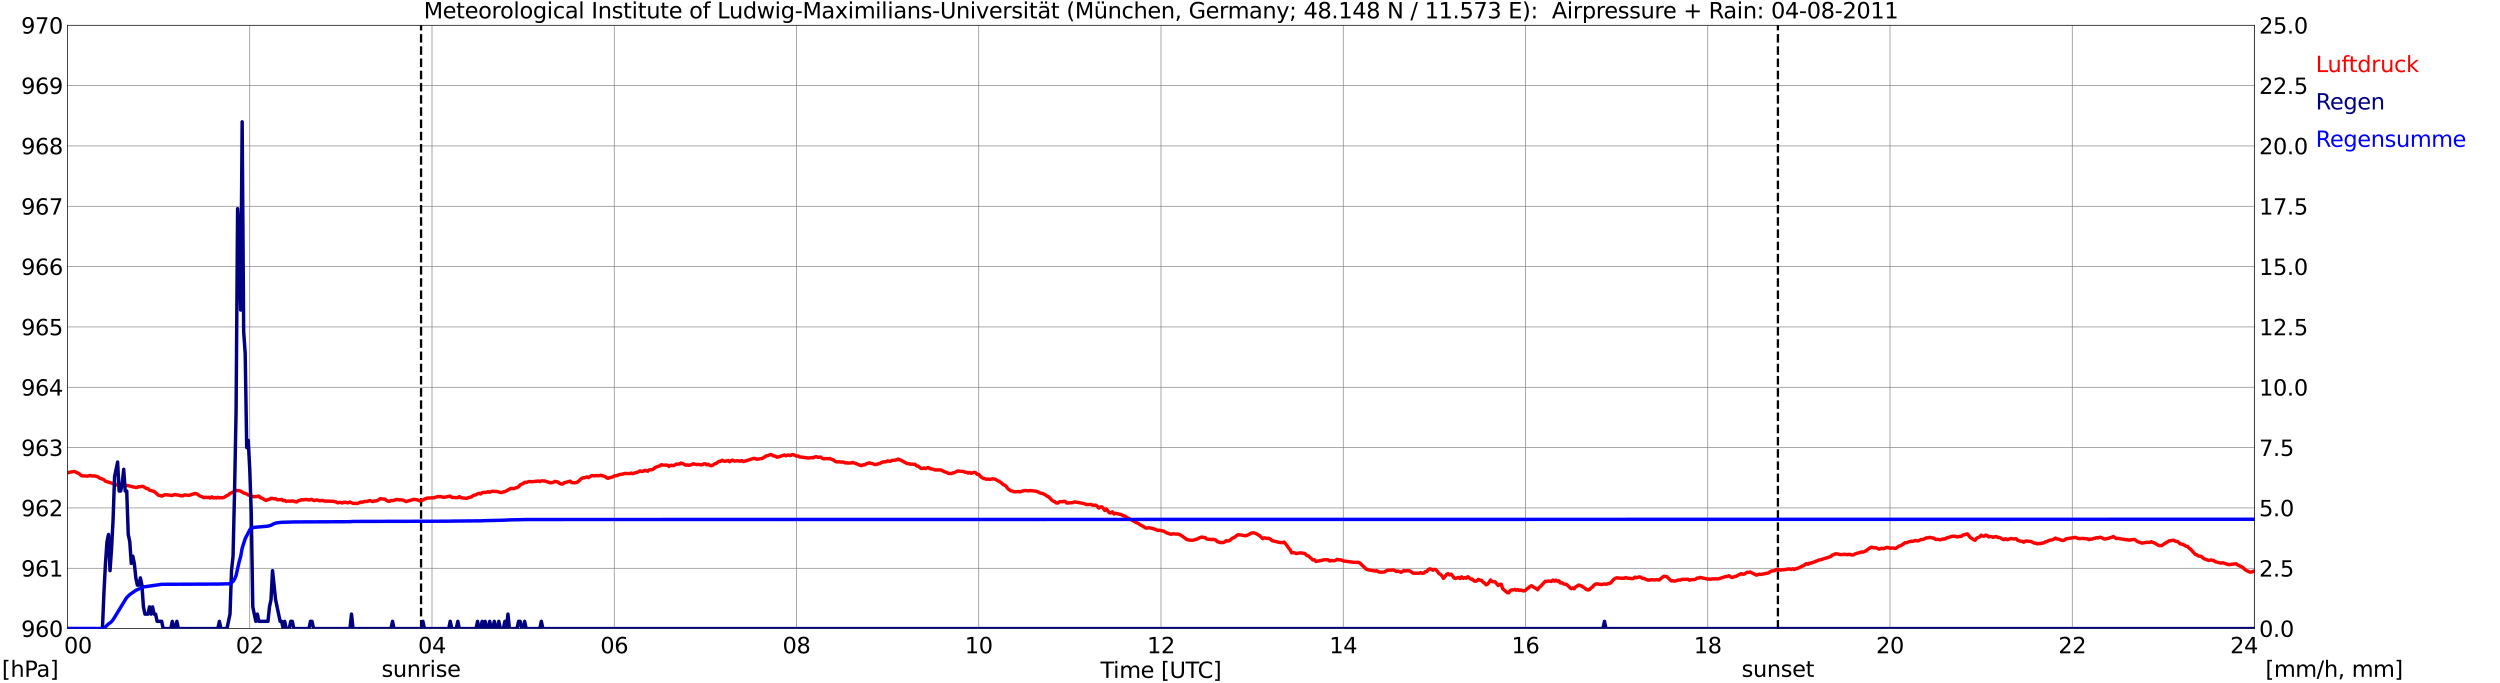 <?xml version="1.0" encoding="utf-8" standalone="no"?>
<!DOCTYPE svg PUBLIC "-//W3C//DTD SVG 1.1//EN"
  "http://www.w3.org/Graphics/SVG/1.1/DTD/svg11.dtd">
<svg xmlns:xlink="http://www.w3.org/1999/xlink" width="1085.4pt" height="296.64pt" viewBox="0 0 1085.4 296.64" xmlns="http://www.w3.org/2000/svg" version="1.1">
 <defs>
  <style type="text/css">*{stroke-linejoin: round; stroke-linecap: butt}</style>
 </defs>
 <g id="figure_1">
  <g id="patch_1">
   <path d="M 0 296.64 
L 1085.4 296.64 
L 1085.4 0 
L 0 0 
z
" style="fill: #ffffff"/>
  </g>
  <g id="axes_1">
   <g id="patch_2">
    <path d="M 29.306 272.909 
L 978.814 272.909 
L 978.814 10.976 
L 29.306 10.976 
z
" style="fill: #ffffff"/>
   </g>
   <g id="patch_3">
    <path d="M 978.814 272.909 
L 978.814 272.909 
L 978.814 10.976 
L 978.814 10.976 
z
" clip-path="url(#pc35b27bded)" style="fill: #d3d3d3; opacity: 0.25; stroke: #d3d3d3; stroke-linejoin: miter"/>
   </g>
   <g id="matplotlib.axis_1">
    <g id="xtick_1">
     <g id="line2d_1">
      <path d="M 29.306 272.909 
L 29.306 10.976 
" clip-path="url(#pc35b27bded)" style="fill: none; stroke: #808080; stroke-width: 0.3; stroke-linecap: square"/>
     </g>
     <g id="line2d_2"/>
     <g id="text_1">
      <!--    00 -->
      <g transform="translate(18.733 283.627) scale(0.095 -0.095)">
       <defs>
        <path id="DejaVuSans-20" transform="scale(0.016)"/>
        <path id="DejaVuSans-30" d="M 2034 4250 
Q 1547 4250 1301 3770 
Q 1056 3291 1056 2328 
Q 1056 1369 1301 889 
Q 1547 409 2034 409 
Q 2525 409 2770 889 
Q 3016 1369 3016 2328 
Q 3016 3291 2770 3770 
Q 2525 4250 2034 4250 
z
M 2034 4750 
Q 2819 4750 3233 4129 
Q 3647 3509 3647 2328 
Q 3647 1150 3233 529 
Q 2819 -91 2034 -91 
Q 1250 -91 836 529 
Q 422 1150 422 2328 
Q 422 3509 836 4129 
Q 1250 4750 2034 4750 
z
" transform="scale(0.016)"/>
       </defs>
       <use xlink:href="#DejaVuSans-20"/>
       <use xlink:href="#DejaVuSans-20" transform="translate(31.787 0)"/>
       <use xlink:href="#DejaVuSans-20" transform="translate(63.574 0)"/>
       <use xlink:href="#DejaVuSans-30" transform="translate(95.361 0)"/>
       <use xlink:href="#DejaVuSans-30" transform="translate(158.984 0)"/>
      </g>
     </g>
    </g>
    <g id="xtick_2">
     <g id="line2d_3">
      <path d="M 108.431 272.909 
L 108.431 10.976 
" clip-path="url(#pc35b27bded)" style="fill: none; stroke: #808080; stroke-width: 0.3; stroke-linecap: square"/>
     </g>
     <g id="line2d_4"/>
     <g id="text_2">
      <!-- 02 -->
      <g transform="translate(102.387 283.627) scale(0.095 -0.095)">
       <defs>
        <path id="DejaVuSans-32" d="M 1228 531 
L 3431 531 
L 3431 0 
L 469 0 
L 469 531 
Q 828 903 1448 1529 
Q 2069 2156 2228 2338 
Q 2531 2678 2651 2914 
Q 2772 3150 2772 3378 
Q 2772 3750 2511 3984 
Q 2250 4219 1831 4219 
Q 1534 4219 1204 4116 
Q 875 4013 500 3803 
L 500 4441 
Q 881 4594 1212 4672 
Q 1544 4750 1819 4750 
Q 2544 4750 2975 4387 
Q 3406 4025 3406 3419 
Q 3406 3131 3298 2873 
Q 3191 2616 2906 2266 
Q 2828 2175 2409 1742 
Q 1991 1309 1228 531 
z
" transform="scale(0.016)"/>
       </defs>
       <use xlink:href="#DejaVuSans-30"/>
       <use xlink:href="#DejaVuSans-32" transform="translate(63.623 0)"/>
      </g>
     </g>
    </g>
    <g id="xtick_3">
     <g id="line2d_5">
      <path d="M 187.557 272.909 
L 187.557 10.976 
" clip-path="url(#pc35b27bded)" style="fill: none; stroke: #808080; stroke-width: 0.3; stroke-linecap: square"/>
     </g>
     <g id="line2d_6"/>
     <g id="text_3">
      <!-- 04 -->
      <g transform="translate(181.513 283.627) scale(0.095 -0.095)">
       <defs>
        <path id="DejaVuSans-34" d="M 2419 4116 
L 825 1625 
L 2419 1625 
L 2419 4116 
z
M 2253 4666 
L 3047 4666 
L 3047 1625 
L 3713 1625 
L 3713 1100 
L 3047 1100 
L 3047 0 
L 2419 0 
L 2419 1100 
L 313 1100 
L 313 1709 
L 2253 4666 
z
" transform="scale(0.016)"/>
       </defs>
       <use xlink:href="#DejaVuSans-30"/>
       <use xlink:href="#DejaVuSans-34" transform="translate(63.623 0)"/>
      </g>
     </g>
    </g>
    <g id="xtick_4">
     <g id="line2d_7">
      <path d="M 266.683 272.909 
L 266.683 10.976 
" clip-path="url(#pc35b27bded)" style="fill: none; stroke: #808080; stroke-width: 0.3; stroke-linecap: square"/>
     </g>
     <g id="line2d_8"/>
     <g id="text_4">
      <!-- 06 -->
      <g transform="translate(260.638 283.627) scale(0.095 -0.095)">
       <defs>
        <path id="DejaVuSans-36" d="M 2113 2584 
Q 1688 2584 1439 2293 
Q 1191 2003 1191 1497 
Q 1191 994 1439 701 
Q 1688 409 2113 409 
Q 2538 409 2786 701 
Q 3034 994 3034 1497 
Q 3034 2003 2786 2293 
Q 2538 2584 2113 2584 
z
M 3366 4563 
L 3366 3988 
Q 3128 4100 2886 4159 
Q 2644 4219 2406 4219 
Q 1781 4219 1451 3797 
Q 1122 3375 1075 2522 
Q 1259 2794 1537 2939 
Q 1816 3084 2150 3084 
Q 2853 3084 3261 2657 
Q 3669 2231 3669 1497 
Q 3669 778 3244 343 
Q 2819 -91 2113 -91 
Q 1303 -91 875 529 
Q 447 1150 447 2328 
Q 447 3434 972 4092 
Q 1497 4750 2381 4750 
Q 2619 4750 2861 4703 
Q 3103 4656 3366 4563 
z
" transform="scale(0.016)"/>
       </defs>
       <use xlink:href="#DejaVuSans-30"/>
       <use xlink:href="#DejaVuSans-36" transform="translate(63.623 0)"/>
      </g>
     </g>
    </g>
    <g id="xtick_5">
     <g id="line2d_9">
      <path d="M 345.808 272.909 
L 345.808 10.976 
" clip-path="url(#pc35b27bded)" style="fill: none; stroke: #808080; stroke-width: 0.3; stroke-linecap: square"/>
     </g>
     <g id="line2d_10"/>
     <g id="text_5">
      <!-- 08 -->
      <g transform="translate(339.764 283.627) scale(0.095 -0.095)">
       <defs>
        <path id="DejaVuSans-38" d="M 2034 2216 
Q 1584 2216 1326 1975 
Q 1069 1734 1069 1313 
Q 1069 891 1326 650 
Q 1584 409 2034 409 
Q 2484 409 2743 651 
Q 3003 894 3003 1313 
Q 3003 1734 2745 1975 
Q 2488 2216 2034 2216 
z
M 1403 2484 
Q 997 2584 770 2862 
Q 544 3141 544 3541 
Q 544 4100 942 4425 
Q 1341 4750 2034 4750 
Q 2731 4750 3128 4425 
Q 3525 4100 3525 3541 
Q 3525 3141 3298 2862 
Q 3072 2584 2669 2484 
Q 3125 2378 3379 2068 
Q 3634 1759 3634 1313 
Q 3634 634 3220 271 
Q 2806 -91 2034 -91 
Q 1263 -91 848 271 
Q 434 634 434 1313 
Q 434 1759 690 2068 
Q 947 2378 1403 2484 
z
M 1172 3481 
Q 1172 3119 1398 2916 
Q 1625 2713 2034 2713 
Q 2441 2713 2670 2916 
Q 2900 3119 2900 3481 
Q 2900 3844 2670 4047 
Q 2441 4250 2034 4250 
Q 1625 4250 1398 4047 
Q 1172 3844 1172 3481 
z
" transform="scale(0.016)"/>
       </defs>
       <use xlink:href="#DejaVuSans-30"/>
       <use xlink:href="#DejaVuSans-38" transform="translate(63.623 0)"/>
      </g>
     </g>
    </g>
    <g id="xtick_6">
     <g id="line2d_11">
      <path d="M 424.934 272.909 
L 424.934 10.976 
" clip-path="url(#pc35b27bded)" style="fill: none; stroke: #808080; stroke-width: 0.3; stroke-linecap: square"/>
     </g>
     <g id="line2d_12"/>
     <g id="text_6">
      <!-- 10 -->
      <g transform="translate(418.89 283.627) scale(0.095 -0.095)">
       <defs>
        <path id="DejaVuSans-31" d="M 794 531 
L 1825 531 
L 1825 4091 
L 703 3866 
L 703 4441 
L 1819 4666 
L 2450 4666 
L 2450 531 
L 3481 531 
L 3481 0 
L 794 0 
L 794 531 
z
" transform="scale(0.016)"/>
       </defs>
       <use xlink:href="#DejaVuSans-31"/>
       <use xlink:href="#DejaVuSans-30" transform="translate(63.623 0)"/>
      </g>
     </g>
    </g>
    <g id="xtick_7">
     <g id="line2d_13">
      <path d="M 504.06 272.909 
L 504.06 10.976 
" clip-path="url(#pc35b27bded)" style="fill: none; stroke: #808080; stroke-width: 0.3; stroke-linecap: square"/>
     </g>
     <g id="line2d_14"/>
     <g id="text_7">
      <!-- 12 -->
      <g transform="translate(498.015 283.627) scale(0.095 -0.095)">
       <use xlink:href="#DejaVuSans-31"/>
       <use xlink:href="#DejaVuSans-32" transform="translate(63.623 0)"/>
      </g>
     </g>
    </g>
    <g id="xtick_8">
     <g id="line2d_15">
      <path d="M 583.185 272.909 
L 583.185 10.976 
" clip-path="url(#pc35b27bded)" style="fill: none; stroke: #808080; stroke-width: 0.3; stroke-linecap: square"/>
     </g>
     <g id="line2d_16"/>
     <g id="text_8">
      <!-- 14 -->
      <g transform="translate(577.141 283.627) scale(0.095 -0.095)">
       <use xlink:href="#DejaVuSans-31"/>
       <use xlink:href="#DejaVuSans-34" transform="translate(63.623 0)"/>
      </g>
     </g>
    </g>
    <g id="xtick_9">
     <g id="line2d_17">
      <path d="M 662.311 272.909 
L 662.311 10.976 
" clip-path="url(#pc35b27bded)" style="fill: none; stroke: #808080; stroke-width: 0.3; stroke-linecap: square"/>
     </g>
     <g id="line2d_18"/>
     <g id="text_9">
      <!-- 16 -->
      <g transform="translate(656.267 283.627) scale(0.095 -0.095)">
       <use xlink:href="#DejaVuSans-31"/>
       <use xlink:href="#DejaVuSans-36" transform="translate(63.623 0)"/>
      </g>
     </g>
    </g>
    <g id="xtick_10">
     <g id="line2d_19">
      <path d="M 741.437 272.909 
L 741.437 10.976 
" clip-path="url(#pc35b27bded)" style="fill: none; stroke: #808080; stroke-width: 0.3; stroke-linecap: square"/>
     </g>
     <g id="line2d_20"/>
     <g id="text_10">
      <!-- 18 -->
      <g transform="translate(735.392 283.627) scale(0.095 -0.095)">
       <use xlink:href="#DejaVuSans-31"/>
       <use xlink:href="#DejaVuSans-38" transform="translate(63.623 0)"/>
      </g>
     </g>
    </g>
    <g id="xtick_11">
     <g id="line2d_21">
      <path d="M 820.562 272.909 
L 820.562 10.976 
" clip-path="url(#pc35b27bded)" style="fill: none; stroke: #808080; stroke-width: 0.3; stroke-linecap: square"/>
     </g>
     <g id="line2d_22"/>
     <g id="text_11">
      <!-- 20 -->
      <g transform="translate(814.518 283.627) scale(0.095 -0.095)">
       <use xlink:href="#DejaVuSans-32"/>
       <use xlink:href="#DejaVuSans-30" transform="translate(63.623 0)"/>
      </g>
     </g>
    </g>
    <g id="xtick_12">
     <g id="line2d_23">
      <path d="M 899.688 272.909 
L 899.688 10.976 
" clip-path="url(#pc35b27bded)" style="fill: none; stroke: #808080; stroke-width: 0.3; stroke-linecap: square"/>
     </g>
     <g id="line2d_24"/>
     <g id="text_12">
      <!-- 22 -->
      <g transform="translate(893.644 283.627) scale(0.095 -0.095)">
       <use xlink:href="#DejaVuSans-32"/>
       <use xlink:href="#DejaVuSans-32" transform="translate(63.623 0)"/>
      </g>
     </g>
    </g>
    <g id="xtick_13">
     <g id="line2d_25">
      <path d="M 978.814 272.909 
L 978.814 10.976 
" clip-path="url(#pc35b27bded)" style="fill: none; stroke: #808080; stroke-width: 0.3; stroke-linecap: square"/>
     </g>
     <g id="line2d_26"/>
     <g id="text_13">
      <!-- 24    -->
      <g transform="translate(968.241 283.627) scale(0.095 -0.095)">
       <use xlink:href="#DejaVuSans-32"/>
       <use xlink:href="#DejaVuSans-34" transform="translate(63.623 0)"/>
       <use xlink:href="#DejaVuSans-20" transform="translate(127.246 0)"/>
       <use xlink:href="#DejaVuSans-20" transform="translate(159.033 0)"/>
       <use xlink:href="#DejaVuSans-20" transform="translate(190.82 0)"/>
      </g>
     </g>
    </g>
    <g id="text_14">
     <!-- Time [UTC] -->
     <g transform="translate(477.806 294.322) scale(0.095 -0.095)">
      <defs>
       <path id="DejaVuSans-54" d="M -19 4666 
L 3928 4666 
L 3928 4134 
L 2272 4134 
L 2272 0 
L 1638 0 
L 1638 4134 
L -19 4134 
L -19 4666 
z
" transform="scale(0.016)"/>
       <path id="DejaVuSans-69" d="M 603 3500 
L 1178 3500 
L 1178 0 
L 603 0 
L 603 3500 
z
M 603 4863 
L 1178 4863 
L 1178 4134 
L 603 4134 
L 603 4863 
z
" transform="scale(0.016)"/>
       <path id="DejaVuSans-6d" d="M 3328 2828 
Q 3544 3216 3844 3400 
Q 4144 3584 4550 3584 
Q 5097 3584 5394 3201 
Q 5691 2819 5691 2113 
L 5691 0 
L 5113 0 
L 5113 2094 
Q 5113 2597 4934 2840 
Q 4756 3084 4391 3084 
Q 3944 3084 3684 2787 
Q 3425 2491 3425 1978 
L 3425 0 
L 2847 0 
L 2847 2094 
Q 2847 2600 2669 2842 
Q 2491 3084 2119 3084 
Q 1678 3084 1418 2786 
Q 1159 2488 1159 1978 
L 1159 0 
L 581 0 
L 581 3500 
L 1159 3500 
L 1159 2956 
Q 1356 3278 1631 3431 
Q 1906 3584 2284 3584 
Q 2666 3584 2933 3390 
Q 3200 3197 3328 2828 
z
" transform="scale(0.016)"/>
       <path id="DejaVuSans-65" d="M 3597 1894 
L 3597 1613 
L 953 1613 
Q 991 1019 1311 708 
Q 1631 397 2203 397 
Q 2534 397 2845 478 
Q 3156 559 3463 722 
L 3463 178 
Q 3153 47 2828 -22 
Q 2503 -91 2169 -91 
Q 1331 -91 842 396 
Q 353 884 353 1716 
Q 353 2575 817 3079 
Q 1281 3584 2069 3584 
Q 2775 3584 3186 3129 
Q 3597 2675 3597 1894 
z
M 3022 2063 
Q 3016 2534 2758 2815 
Q 2500 3097 2075 3097 
Q 1594 3097 1305 2825 
Q 1016 2553 972 2059 
L 3022 2063 
z
" transform="scale(0.016)"/>
       <path id="DejaVuSans-5b" d="M 550 4863 
L 1875 4863 
L 1875 4416 
L 1125 4416 
L 1125 -397 
L 1875 -397 
L 1875 -844 
L 550 -844 
L 550 4863 
z
" transform="scale(0.016)"/>
       <path id="DejaVuSans-55" d="M 556 4666 
L 1191 4666 
L 1191 1831 
Q 1191 1081 1462 751 
Q 1734 422 2344 422 
Q 2950 422 3222 751 
Q 3494 1081 3494 1831 
L 3494 4666 
L 4128 4666 
L 4128 1753 
Q 4128 841 3676 375 
Q 3225 -91 2344 -91 
Q 1459 -91 1007 375 
Q 556 841 556 1753 
L 556 4666 
z
" transform="scale(0.016)"/>
       <path id="DejaVuSans-43" d="M 4122 4306 
L 4122 3641 
Q 3803 3938 3442 4084 
Q 3081 4231 2675 4231 
Q 1875 4231 1450 3742 
Q 1025 3253 1025 2328 
Q 1025 1406 1450 917 
Q 1875 428 2675 428 
Q 3081 428 3442 575 
Q 3803 722 4122 1019 
L 4122 359 
Q 3791 134 3420 21 
Q 3050 -91 2638 -91 
Q 1578 -91 968 557 
Q 359 1206 359 2328 
Q 359 3453 968 4101 
Q 1578 4750 2638 4750 
Q 3056 4750 3426 4639 
Q 3797 4528 4122 4306 
z
" transform="scale(0.016)"/>
       <path id="DejaVuSans-5d" d="M 1947 4863 
L 1947 -844 
L 622 -844 
L 622 -397 
L 1369 -397 
L 1369 4416 
L 622 4416 
L 622 4863 
L 1947 4863 
z
" transform="scale(0.016)"/>
      </defs>
      <use xlink:href="#DejaVuSans-54"/>
      <use xlink:href="#DejaVuSans-69" transform="translate(57.959 0)"/>
      <use xlink:href="#DejaVuSans-6d" transform="translate(85.742 0)"/>
      <use xlink:href="#DejaVuSans-65" transform="translate(183.154 0)"/>
      <use xlink:href="#DejaVuSans-20" transform="translate(244.678 0)"/>
      <use xlink:href="#DejaVuSans-5b" transform="translate(276.465 0)"/>
      <use xlink:href="#DejaVuSans-55" transform="translate(315.479 0)"/>
      <use xlink:href="#DejaVuSans-54" transform="translate(388.672 0)"/>
      <use xlink:href="#DejaVuSans-43" transform="translate(443.881 0)"/>
      <use xlink:href="#DejaVuSans-5d" transform="translate(513.705 0)"/>
     </g>
    </g>
   </g>
   <g id="matplotlib.axis_2">
    <g id="ytick_1">
     <g id="line2d_27">
      <path d="M 29.306 272.909 
L 978.814 272.909 
" clip-path="url(#pc35b27bded)" style="fill: none; stroke: #808080; stroke-width: 0.3; stroke-linecap: square"/>
     </g>
     <g id="line2d_28"/>
     <g id="text_15">
      <!-- 960 -->
      <g transform="translate(9.173 276.518) scale(0.095 -0.095)">
       <defs>
        <path id="DejaVuSans-39" d="M 703 97 
L 703 672 
Q 941 559 1184 500 
Q 1428 441 1663 441 
Q 2288 441 2617 861 
Q 2947 1281 2994 2138 
Q 2813 1869 2534 1725 
Q 2256 1581 1919 1581 
Q 1219 1581 811 2004 
Q 403 2428 403 3163 
Q 403 3881 828 4315 
Q 1253 4750 1959 4750 
Q 2769 4750 3195 4129 
Q 3622 3509 3622 2328 
Q 3622 1225 3098 567 
Q 2575 -91 1691 -91 
Q 1453 -91 1209 -44 
Q 966 3 703 97 
z
M 1959 2075 
Q 2384 2075 2632 2365 
Q 2881 2656 2881 3163 
Q 2881 3666 2632 3958 
Q 2384 4250 1959 4250 
Q 1534 4250 1286 3958 
Q 1038 3666 1038 3163 
Q 1038 2656 1286 2365 
Q 1534 2075 1959 2075 
z
" transform="scale(0.016)"/>
       </defs>
       <use xlink:href="#DejaVuSans-39"/>
       <use xlink:href="#DejaVuSans-36" transform="translate(63.623 0)"/>
       <use xlink:href="#DejaVuSans-30" transform="translate(127.246 0)"/>
      </g>
     </g>
    </g>
    <g id="ytick_2">
     <g id="line2d_29">
      <path d="M 29.306 246.715 
L 978.814 246.715 
" clip-path="url(#pc35b27bded)" style="fill: none; stroke: #808080; stroke-width: 0.3; stroke-linecap: square"/>
     </g>
     <g id="line2d_30"/>
     <g id="text_16">
      <!-- 961 -->
      <g transform="translate(9.173 250.325) scale(0.095 -0.095)">
       <use xlink:href="#DejaVuSans-39"/>
       <use xlink:href="#DejaVuSans-36" transform="translate(63.623 0)"/>
       <use xlink:href="#DejaVuSans-31" transform="translate(127.246 0)"/>
      </g>
     </g>
    </g>
    <g id="ytick_3">
     <g id="line2d_31">
      <path d="M 29.306 220.522 
L 978.814 220.522 
" clip-path="url(#pc35b27bded)" style="fill: none; stroke: #808080; stroke-width: 0.3; stroke-linecap: square"/>
     </g>
     <g id="line2d_32"/>
     <g id="text_17">
      <!-- 962 -->
      <g transform="translate(9.173 224.131) scale(0.095 -0.095)">
       <use xlink:href="#DejaVuSans-39"/>
       <use xlink:href="#DejaVuSans-36" transform="translate(63.623 0)"/>
       <use xlink:href="#DejaVuSans-32" transform="translate(127.246 0)"/>
      </g>
     </g>
    </g>
    <g id="ytick_4">
     <g id="line2d_33">
      <path d="M 29.306 194.329 
L 978.814 194.329 
" clip-path="url(#pc35b27bded)" style="fill: none; stroke: #808080; stroke-width: 0.3; stroke-linecap: square"/>
     </g>
     <g id="line2d_34"/>
     <g id="text_18">
      <!-- 963 -->
      <g transform="translate(9.173 197.938) scale(0.095 -0.095)">
       <defs>
        <path id="DejaVuSans-33" d="M 2597 2516 
Q 3050 2419 3304 2112 
Q 3559 1806 3559 1356 
Q 3559 666 3084 287 
Q 2609 -91 1734 -91 
Q 1441 -91 1130 -33 
Q 819 25 488 141 
L 488 750 
Q 750 597 1062 519 
Q 1375 441 1716 441 
Q 2309 441 2620 675 
Q 2931 909 2931 1356 
Q 2931 1769 2642 2001 
Q 2353 2234 1838 2234 
L 1294 2234 
L 1294 2753 
L 1863 2753 
Q 2328 2753 2575 2939 
Q 2822 3125 2822 3475 
Q 2822 3834 2567 4026 
Q 2313 4219 1838 4219 
Q 1578 4219 1281 4162 
Q 984 4106 628 3988 
L 628 4550 
Q 988 4650 1302 4700 
Q 1616 4750 1894 4750 
Q 2613 4750 3031 4423 
Q 3450 4097 3450 3541 
Q 3450 3153 3228 2886 
Q 3006 2619 2597 2516 
z
" transform="scale(0.016)"/>
       </defs>
       <use xlink:href="#DejaVuSans-39"/>
       <use xlink:href="#DejaVuSans-36" transform="translate(63.623 0)"/>
       <use xlink:href="#DejaVuSans-33" transform="translate(127.246 0)"/>
      </g>
     </g>
    </g>
    <g id="ytick_5">
     <g id="line2d_35">
      <path d="M 29.306 168.136 
L 978.814 168.136 
" clip-path="url(#pc35b27bded)" style="fill: none; stroke: #808080; stroke-width: 0.3; stroke-linecap: square"/>
     </g>
     <g id="line2d_36"/>
     <g id="text_19">
      <!-- 964 -->
      <g transform="translate(9.173 171.745) scale(0.095 -0.095)">
       <use xlink:href="#DejaVuSans-39"/>
       <use xlink:href="#DejaVuSans-36" transform="translate(63.623 0)"/>
       <use xlink:href="#DejaVuSans-34" transform="translate(127.246 0)"/>
      </g>
     </g>
    </g>
    <g id="ytick_6">
     <g id="line2d_37">
      <path d="M 29.306 141.942 
L 978.814 141.942 
" clip-path="url(#pc35b27bded)" style="fill: none; stroke: #808080; stroke-width: 0.3; stroke-linecap: square"/>
     </g>
     <g id="line2d_38"/>
     <g id="text_20">
      <!-- 965 -->
      <g transform="translate(9.173 145.551) scale(0.095 -0.095)">
       <defs>
        <path id="DejaVuSans-35" d="M 691 4666 
L 3169 4666 
L 3169 4134 
L 1269 4134 
L 1269 2991 
Q 1406 3038 1543 3061 
Q 1681 3084 1819 3084 
Q 2600 3084 3056 2656 
Q 3513 2228 3513 1497 
Q 3513 744 3044 326 
Q 2575 -91 1722 -91 
Q 1428 -91 1123 -41 
Q 819 9 494 109 
L 494 744 
Q 775 591 1075 516 
Q 1375 441 1709 441 
Q 2250 441 2565 725 
Q 2881 1009 2881 1497 
Q 2881 1984 2565 2268 
Q 2250 2553 1709 2553 
Q 1456 2553 1204 2497 
Q 953 2441 691 2322 
L 691 4666 
z
" transform="scale(0.016)"/>
       </defs>
       <use xlink:href="#DejaVuSans-39"/>
       <use xlink:href="#DejaVuSans-36" transform="translate(63.623 0)"/>
       <use xlink:href="#DejaVuSans-35" transform="translate(127.246 0)"/>
      </g>
     </g>
    </g>
    <g id="ytick_7">
     <g id="line2d_39">
      <path d="M 29.306 115.749 
L 978.814 115.749 
" clip-path="url(#pc35b27bded)" style="fill: none; stroke: #808080; stroke-width: 0.3; stroke-linecap: square"/>
     </g>
     <g id="line2d_40"/>
     <g id="text_21">
      <!-- 966 -->
      <g transform="translate(9.173 119.358) scale(0.095 -0.095)">
       <use xlink:href="#DejaVuSans-39"/>
       <use xlink:href="#DejaVuSans-36" transform="translate(63.623 0)"/>
       <use xlink:href="#DejaVuSans-36" transform="translate(127.246 0)"/>
      </g>
     </g>
    </g>
    <g id="ytick_8">
     <g id="line2d_41">
      <path d="M 29.306 89.556 
L 978.814 89.556 
" clip-path="url(#pc35b27bded)" style="fill: none; stroke: #808080; stroke-width: 0.3; stroke-linecap: square"/>
     </g>
     <g id="line2d_42"/>
     <g id="text_22">
      <!-- 967 -->
      <g transform="translate(9.173 93.165) scale(0.095 -0.095)">
       <defs>
        <path id="DejaVuSans-37" d="M 525 4666 
L 3525 4666 
L 3525 4397 
L 1831 0 
L 1172 0 
L 2766 4134 
L 525 4134 
L 525 4666 
z
" transform="scale(0.016)"/>
       </defs>
       <use xlink:href="#DejaVuSans-39"/>
       <use xlink:href="#DejaVuSans-36" transform="translate(63.623 0)"/>
       <use xlink:href="#DejaVuSans-37" transform="translate(127.246 0)"/>
      </g>
     </g>
    </g>
    <g id="ytick_9">
     <g id="line2d_43">
      <path d="M 29.306 63.362 
L 978.814 63.362 
" clip-path="url(#pc35b27bded)" style="fill: none; stroke: #808080; stroke-width: 0.3; stroke-linecap: square"/>
     </g>
     <g id="line2d_44"/>
     <g id="text_23">
      <!-- 968 -->
      <g transform="translate(9.173 66.972) scale(0.095 -0.095)">
       <use xlink:href="#DejaVuSans-39"/>
       <use xlink:href="#DejaVuSans-36" transform="translate(63.623 0)"/>
       <use xlink:href="#DejaVuSans-38" transform="translate(127.246 0)"/>
      </g>
     </g>
    </g>
    <g id="ytick_10">
     <g id="line2d_45">
      <path d="M 29.306 37.169 
L 978.814 37.169 
" clip-path="url(#pc35b27bded)" style="fill: none; stroke: #808080; stroke-width: 0.3; stroke-linecap: square"/>
     </g>
     <g id="line2d_46"/>
     <g id="text_24">
      <!-- 969 -->
      <g transform="translate(9.173 40.778) scale(0.095 -0.095)">
       <use xlink:href="#DejaVuSans-39"/>
       <use xlink:href="#DejaVuSans-36" transform="translate(63.623 0)"/>
       <use xlink:href="#DejaVuSans-39" transform="translate(127.246 0)"/>
      </g>
     </g>
    </g>
    <g id="ytick_11">
     <g id="line2d_47">
      <path d="M 29.306 10.976 
L 978.814 10.976 
" clip-path="url(#pc35b27bded)" style="fill: none; stroke: #808080; stroke-width: 0.3; stroke-linecap: square"/>
     </g>
     <g id="line2d_48"/>
     <g id="text_25">
      <!-- 970 -->
      <g transform="translate(9.173 14.585) scale(0.095 -0.095)">
       <use xlink:href="#DejaVuSans-39"/>
       <use xlink:href="#DejaVuSans-37" transform="translate(63.623 0)"/>
       <use xlink:href="#DejaVuSans-30" transform="translate(127.246 0)"/>
      </g>
     </g>
    </g>
   </g>
   <g id="line2d_49">
    <path d="M 182.81 272.909 
L 182.81 10.976 
" clip-path="url(#pc35b27bded)" style="fill: none; stroke-dasharray: 3.7,1.6; stroke-dashoffset: 0; stroke: #000000"/>
   </g>
   <g id="line2d_50">
    <path d="M 771.9 272.909 
L 771.9 10.976 
" clip-path="url(#pc35b27bded)" style="fill: none; stroke-dasharray: 3.7,1.6; stroke-dashoffset: 0; stroke: #000000"/>
   </g>
   <g id="line2d_51">
    <path d="M 29.306 205.33 
L 29.965 205.068 
L 31.284 204.859 
L 31.943 204.701 
L 32.603 204.806 
L 34.581 205.802 
L 35.24 206.483 
L 35.9 206.64 
L 36.559 206.587 
L 37.878 206.744 
L 39.197 206.43 
L 39.856 206.64 
L 41.175 206.64 
L 42.493 207.006 
L 43.153 207.53 
L 45.131 208.264 
L 45.79 208.945 
L 49.087 209.94 
L 49.747 209.888 
L 50.406 210.516 
L 51.065 210.673 
L 52.384 210.673 
L 53.043 210.778 
L 53.703 210.569 
L 55.022 210.778 
L 55.681 210.831 
L 57.659 211.355 
L 58.978 211.669 
L 59.637 211.564 
L 60.297 211.302 
L 60.956 211.302 
L 61.615 211.145 
L 62.275 211.25 
L 63.594 212.14 
L 64.253 212.14 
L 64.912 212.821 
L 66.89 213.345 
L 68.869 215.074 
L 69.528 215.126 
L 70.187 215.388 
L 70.847 215.179 
L 71.506 214.812 
L 72.825 214.864 
L 74.803 215.126 
L 75.462 214.812 
L 76.122 214.707 
L 76.781 214.917 
L 77.441 214.917 
L 78.1 215.179 
L 79.419 215.284 
L 80.078 214.864 
L 82.056 215.074 
L 84.694 214.236 
L 85.353 214.393 
L 86.013 214.76 
L 86.672 215.284 
L 88.65 216.069 
L 89.309 215.86 
L 89.969 216.017 
L 90.628 215.912 
L 91.288 216.226 
L 91.947 215.703 
L 92.606 216.174 
L 93.266 216.017 
L 93.925 216.226 
L 94.584 215.912 
L 95.244 216.174 
L 95.903 216.069 
L 96.563 216.122 
L 97.222 215.965 
L 97.881 215.598 
L 98.541 215.074 
L 99.2 214.864 
L 99.86 214.183 
L 101.178 213.712 
L 102.497 212.874 
L 103.156 213.031 
L 103.816 212.979 
L 104.475 213.24 
L 105.794 214.026 
L 107.113 214.445 
L 107.772 214.917 
L 108.431 215.126 
L 109.091 215.493 
L 110.41 215.65 
L 111.728 215.545 
L 112.388 215.388 
L 113.047 216.069 
L 113.707 216.226 
L 115.025 217.065 
L 115.685 217.274 
L 116.344 216.855 
L 117.003 216.803 
L 117.663 216.331 
L 118.322 216.384 
L 118.982 216.593 
L 119.641 216.488 
L 120.3 216.96 
L 121.619 216.96 
L 122.278 216.803 
L 122.938 217.379 
L 123.597 217.274 
L 124.257 217.693 
L 124.916 217.536 
L 126.235 217.589 
L 126.894 217.484 
L 127.553 217.589 
L 128.213 217.85 
L 128.872 217.903 
L 129.532 217.379 
L 130.191 217.274 
L 130.85 216.96 
L 131.51 217.012 
L 132.829 216.855 
L 133.488 216.907 
L 134.147 217.117 
L 134.807 216.855 
L 135.466 216.855 
L 136.125 217.274 
L 136.785 217.274 
L 137.444 217.012 
L 138.763 217.431 
L 140.082 217.274 
L 140.741 217.536 
L 144.697 217.641 
L 146.016 217.955 
L 146.676 218.322 
L 147.335 218.112 
L 147.994 218.165 
L 148.654 218.374 
L 149.313 218.06 
L 149.972 218.06 
L 150.632 218.27 
L 151.291 218.27 
L 151.951 217.955 
L 153.269 218.531 
L 155.247 218.584 
L 156.566 217.955 
L 157.226 218.06 
L 158.544 217.641 
L 159.204 217.746 
L 160.523 217.327 
L 161.841 217.746 
L 162.501 217.484 
L 163.16 217.484 
L 163.819 217.327 
L 165.138 216.488 
L 166.457 216.698 
L 167.116 216.698 
L 167.776 217.274 
L 168.435 217.589 
L 169.094 217.641 
L 169.754 217.274 
L 170.413 217.379 
L 172.391 216.803 
L 173.051 217.012 
L 174.37 217.012 
L 175.029 217.169 
L 176.348 217.746 
L 179.645 216.803 
L 180.963 216.96 
L 182.282 217.431 
L 182.941 217.117 
L 183.601 217.117 
L 184.26 216.698 
L 185.579 216.226 
L 186.898 216.226 
L 187.557 216.069 
L 188.217 216.174 
L 190.195 215.545 
L 190.854 215.65 
L 191.513 215.598 
L 192.173 215.86 
L 192.832 215.912 
L 195.47 215.388 
L 196.129 215.965 
L 198.767 216.069 
L 199.426 215.598 
L 200.085 216.069 
L 202.723 216.384 
L 203.382 216.017 
L 204.701 215.755 
L 205.36 215.179 
L 206.679 214.76 
L 207.339 214.393 
L 207.998 214.183 
L 208.657 214.445 
L 209.317 213.921 
L 209.976 213.764 
L 210.635 213.817 
L 211.954 213.502 
L 212.614 213.712 
L 213.273 213.398 
L 213.932 213.293 
L 215.91 213.398 
L 217.229 213.817 
L 217.889 213.817 
L 218.548 213.555 
L 219.207 213.45 
L 221.845 212.036 
L 223.164 212.14 
L 223.823 211.826 
L 224.482 211.721 
L 225.142 211.302 
L 225.801 210.569 
L 226.461 210.202 
L 227.12 209.992 
L 227.779 209.416 
L 228.439 209.469 
L 229.757 209.05 
L 231.076 209.154 
L 233.714 208.84 
L 234.373 209.05 
L 235.033 208.788 
L 236.351 208.788 
L 238.989 209.626 
L 240.308 209.364 
L 240.967 208.997 
L 242.286 209.311 
L 242.945 209.888 
L 243.604 210.097 
L 244.264 210.15 
L 244.923 209.626 
L 247.561 208.892 
L 248.22 209.521 
L 249.539 209.626 
L 250.858 209.259 
L 252.176 207.949 
L 252.836 207.53 
L 254.155 207.321 
L 254.814 207.059 
L 255.473 207.373 
L 256.792 206.535 
L 257.451 206.483 
L 258.111 206.64 
L 258.77 206.483 
L 260.089 206.535 
L 260.748 206.325 
L 262.726 206.902 
L 263.386 207.426 
L 264.045 207.687 
L 264.705 207.321 
L 265.364 207.268 
L 266.023 207.059 
L 266.683 206.64 
L 268.002 206.43 
L 268.661 206.116 
L 270.639 205.749 
L 271.298 205.54 
L 273.277 205.644 
L 273.936 205.382 
L 274.595 205.644 
L 277.233 204.859 
L 277.892 204.439 
L 278.552 204.701 
L 279.211 204.597 
L 279.87 204.23 
L 280.53 204.282 
L 281.189 204.597 
L 281.849 204.02 
L 283.167 203.916 
L 283.827 203.497 
L 284.486 202.92 
L 286.464 202.239 
L 287.124 201.768 
L 287.783 201.925 
L 289.102 201.925 
L 289.761 201.925 
L 290.42 202.501 
L 291.08 202.03 
L 291.739 202.03 
L 292.399 202.187 
L 293.717 201.453 
L 294.377 201.558 
L 295.036 201.401 
L 295.696 201.034 
L 297.014 201.558 
L 297.674 201.977 
L 298.333 201.82 
L 298.992 202.03 
L 300.311 201.715 
L 300.971 201.349 
L 302.289 201.663 
L 303.608 201.663 
L 304.267 201.82 
L 304.927 201.715 
L 305.586 201.401 
L 306.246 201.349 
L 306.905 201.82 
L 307.564 201.558 
L 308.224 202.082 
L 308.883 202.187 
L 309.543 201.925 
L 310.202 201.401 
L 310.861 201.296 
L 311.521 200.72 
L 312.18 200.301 
L 312.839 200.301 
L 313.499 199.829 
L 314.158 200.196 
L 314.818 200.249 
L 316.136 199.987 
L 316.796 200.458 
L 317.455 199.987 
L 318.114 199.777 
L 318.774 200.196 
L 320.093 200.039 
L 321.411 200.196 
L 322.071 199.987 
L 322.73 200.406 
L 327.346 198.991 
L 328.005 199.096 
L 328.665 199.41 
L 329.983 199.148 
L 330.643 199.096 
L 331.302 198.834 
L 332.621 197.944 
L 333.28 197.839 
L 334.599 197.315 
L 335.258 197.577 
L 335.918 197.996 
L 336.577 197.996 
L 337.236 198.467 
L 337.896 198.415 
L 339.874 197.734 
L 340.533 197.524 
L 341.193 197.891 
L 341.852 197.629 
L 342.512 197.577 
L 343.171 197.786 
L 343.83 197.42 
L 344.49 197.367 
L 345.808 198.048 
L 346.468 197.944 
L 347.127 198.363 
L 349.765 198.677 
L 351.083 198.887 
L 352.402 198.677 
L 353.062 198.782 
L 353.721 198.415 
L 354.38 198.258 
L 355.04 198.52 
L 356.359 198.467 
L 357.018 198.991 
L 357.677 199.201 
L 358.996 199.096 
L 359.655 199.201 
L 360.315 199.044 
L 360.974 199.41 
L 361.634 199.568 
L 362.293 200.091 
L 362.952 200.458 
L 363.612 200.563 
L 364.271 200.458 
L 364.93 200.615 
L 366.249 200.615 
L 366.909 200.982 
L 367.568 200.93 
L 368.227 201.087 
L 368.887 200.982 
L 369.546 201.034 
L 370.206 200.772 
L 372.843 201.715 
L 373.502 202.082 
L 374.162 202.134 
L 374.821 201.768 
L 375.481 201.82 
L 376.14 201.349 
L 377.459 200.93 
L 378.118 201.192 
L 378.777 201.244 
L 379.437 201.558 
L 380.096 201.715 
L 382.074 201.192 
L 382.734 200.772 
L 383.393 200.563 
L 384.712 200.458 
L 385.371 200.091 
L 386.031 200.249 
L 386.69 200.249 
L 387.349 199.882 
L 388.668 199.777 
L 389.328 199.62 
L 389.987 199.306 
L 390.646 199.672 
L 391.306 199.882 
L 392.624 200.615 
L 393.943 201.296 
L 394.603 201.296 
L 395.262 201.558 
L 395.921 201.453 
L 396.581 201.611 
L 397.24 201.558 
L 397.899 202.239 
L 398.559 202.344 
L 399.878 203.392 
L 400.537 203.392 
L 401.196 203.182 
L 401.856 203.444 
L 402.515 203.077 
L 403.175 203.025 
L 403.834 203.497 
L 405.153 203.706 
L 405.812 204.02 
L 407.131 204.02 
L 408.45 204.02 
L 410.428 204.963 
L 411.087 205.121 
L 411.746 205.54 
L 413.065 205.592 
L 413.725 205.278 
L 414.384 205.225 
L 415.703 204.492 
L 418.34 204.701 
L 419 205.016 
L 419.659 205.068 
L 420.318 205.382 
L 420.978 205.121 
L 421.637 205.487 
L 422.956 205.068 
L 423.615 205.225 
L 424.275 205.959 
L 424.934 205.959 
L 425.593 206.744 
L 426.253 207.321 
L 426.912 207.687 
L 427.572 207.792 
L 428.231 208.107 
L 428.89 207.949 
L 429.55 208.159 
L 430.869 207.897 
L 432.187 208.054 
L 432.847 208.526 
L 434.165 209.207 
L 434.825 209.678 
L 435.484 210.359 
L 436.144 210.621 
L 436.803 211.093 
L 437.462 212.036 
L 438.781 213.083 
L 439.44 213.136 
L 440.1 213.502 
L 441.419 213.502 
L 442.078 213.398 
L 442.737 213.555 
L 444.716 212.979 
L 446.034 213.031 
L 446.694 213.136 
L 447.353 212.979 
L 449.991 213.293 
L 451.969 214.183 
L 452.628 214.236 
L 453.947 214.917 
L 454.606 215.441 
L 455.266 215.65 
L 456.584 217.065 
L 457.244 217.589 
L 457.903 217.798 
L 458.563 218.374 
L 459.222 218.427 
L 459.881 217.903 
L 460.541 217.798 
L 461.2 217.85 
L 461.859 217.641 
L 462.519 217.746 
L 463.178 218.427 
L 465.816 218.217 
L 466.475 217.903 
L 467.794 218.112 
L 470.431 218.584 
L 471.75 219.055 
L 473.728 219.003 
L 474.388 219.37 
L 475.706 219.317 
L 476.366 219.789 
L 477.025 220.575 
L 477.685 220.155 
L 478.344 220.051 
L 479.003 220.679 
L 479.663 221.622 
L 480.322 220.941 
L 481.641 222.67 
L 482.3 222.618 
L 482.96 222.199 
L 483.619 223.142 
L 484.278 222.827 
L 486.916 223.456 
L 487.575 223.875 
L 488.235 224.032 
L 490.213 225.185 
L 493.51 226.966 
L 494.169 227.175 
L 494.828 227.752 
L 496.147 228.433 
L 497.466 229.271 
L 498.125 229.271 
L 498.785 229.114 
L 500.763 229.533 
L 502.741 230.318 
L 503.4 230.214 
L 505.379 230.633 
L 506.038 231.104 
L 506.697 231.419 
L 507.357 231.576 
L 508.016 231.89 
L 508.675 231.942 
L 509.335 231.733 
L 510.654 231.89 
L 511.313 231.838 
L 512.632 232.309 
L 513.95 233.252 
L 515.269 234.247 
L 516.588 234.509 
L 517.907 234.562 
L 519.226 234.143 
L 519.885 233.986 
L 520.544 233.566 
L 521.863 233.147 
L 522.522 233.357 
L 523.182 233.357 
L 523.841 233.986 
L 524.501 234.143 
L 525.16 234.09 
L 525.819 234.3 
L 526.479 234.143 
L 527.797 234.405 
L 528.457 235.138 
L 529.776 235.557 
L 531.094 235.557 
L 531.754 235.243 
L 532.413 234.719 
L 533.073 234.928 
L 533.732 234.719 
L 535.051 233.671 
L 535.71 233.409 
L 536.369 232.99 
L 537.029 232.414 
L 537.688 232.152 
L 539.007 232.309 
L 540.326 232.571 
L 540.985 232.571 
L 542.304 232.047 
L 542.963 231.576 
L 543.623 231.366 
L 544.282 231.314 
L 545.601 231.785 
L 546.919 232.623 
L 548.238 233.881 
L 548.898 233.514 
L 550.216 233.776 
L 550.876 233.671 
L 551.535 234.038 
L 552.195 234.719 
L 555.491 235.505 
L 556.81 235.61 
L 557.47 235.348 
L 558.129 236.029 
L 559.448 237.862 
L 560.107 238.7 
L 560.766 240.01 
L 561.426 239.905 
L 562.085 240.01 
L 562.745 240.324 
L 564.723 240.01 
L 565.382 240.167 
L 566.042 240.167 
L 566.701 240.481 
L 567.36 241.163 
L 568.02 241.32 
L 569.998 243.101 
L 570.657 242.996 
L 571.317 243.782 
L 573.295 243.363 
L 573.954 243.31 
L 574.613 243.048 
L 575.932 242.996 
L 576.592 243.048 
L 577.251 243.572 
L 577.91 243.363 
L 579.229 243.468 
L 579.889 243.258 
L 580.548 242.839 
L 581.207 243.048 
L 581.867 243.048 
L 582.526 243.206 
L 583.185 243.52 
L 587.801 244.149 
L 589.779 244.149 
L 590.439 244.463 
L 593.076 247.03 
L 593.736 247.344 
L 597.032 247.92 
L 597.692 247.763 
L 598.351 248.182 
L 599.011 248.392 
L 600.329 248.392 
L 600.989 248.339 
L 602.307 247.606 
L 604.945 247.449 
L 605.604 247.711 
L 606.264 248.13 
L 606.923 247.973 
L 607.582 248.13 
L 608.242 248.497 
L 609.561 247.711 
L 610.22 247.92 
L 610.879 247.763 
L 611.539 247.763 
L 612.198 247.92 
L 613.517 248.863 
L 616.154 248.863 
L 616.814 248.601 
L 617.473 248.916 
L 618.133 248.811 
L 618.792 248.182 
L 619.451 248.13 
L 620.111 247.292 
L 620.77 246.977 
L 621.429 247.135 
L 622.089 247.554 
L 622.748 247.187 
L 623.408 247.344 
L 624.067 248.078 
L 624.726 249.02 
L 625.386 249.335 
L 626.045 250.016 
L 626.705 251.116 
L 628.023 249.44 
L 628.683 249.02 
L 629.342 249.597 
L 630.001 249.282 
L 630.661 250.016 
L 631.32 250.959 
L 631.98 251.168 
L 632.639 250.854 
L 633.298 250.749 
L 633.958 251.168 
L 634.617 250.435 
L 635.276 251.116 
L 635.936 250.802 
L 636.595 251.011 
L 637.255 250.383 
L 638.573 251.43 
L 639.233 251.43 
L 639.892 252.164 
L 640.552 252.373 
L 641.211 252.164 
L 641.87 251.535 
L 642.53 251.902 
L 643.189 251.954 
L 643.848 252.74 
L 644.508 253.107 
L 645.167 253.892 
L 645.827 253.631 
L 646.486 252.845 
L 647.145 251.797 
L 647.805 252.53 
L 649.123 252.583 
L 650.442 254.207 
L 651.102 253.683 
L 651.761 253.631 
L 652.42 255.621 
L 654.399 257.298 
L 655.058 257.35 
L 655.717 256.355 
L 656.377 256.093 
L 657.036 256.145 
L 657.695 255.883 
L 658.355 256.25 
L 659.014 255.988 
L 659.674 256.355 
L 660.333 256.145 
L 660.992 256.459 
L 661.652 256.564 
L 662.311 256.302 
L 662.97 255.621 
L 663.63 255.202 
L 664.289 254.573 
L 664.949 254.312 
L 665.608 254.783 
L 666.927 255.516 
L 667.586 256.04 
L 668.246 255.045 
L 668.905 254.521 
L 670.883 252.373 
L 671.542 252.426 
L 672.202 252.268 
L 673.521 252.426 
L 674.18 251.849 
L 674.839 252.321 
L 675.499 251.902 
L 676.158 252.321 
L 676.817 252.164 
L 677.477 253.107 
L 678.136 253.002 
L 678.796 253.526 
L 680.114 253.735 
L 682.092 255.569 
L 682.752 255.255 
L 683.411 255.621 
L 684.071 254.835 
L 685.389 253.997 
L 686.708 254.416 
L 687.368 254.94 
L 688.027 255.307 
L 688.686 255.883 
L 689.346 256.145 
L 690.005 256.04 
L 690.664 255.359 
L 691.324 254.94 
L 691.983 254.102 
L 692.643 253.631 
L 693.302 253.473 
L 695.28 253.788 
L 696.599 253.526 
L 697.258 253.683 
L 699.236 253.107 
L 700.555 251.64 
L 701.215 251.116 
L 701.874 250.854 
L 703.852 251.064 
L 705.171 251.064 
L 705.83 250.749 
L 706.49 251.011 
L 707.808 251.116 
L 708.468 251.221 
L 709.127 251.168 
L 709.786 250.592 
L 710.446 250.854 
L 711.765 250.435 
L 712.424 250.644 
L 713.083 251.116 
L 713.743 251.116 
L 715.062 251.745 
L 715.721 251.902 
L 717.04 251.692 
L 718.358 251.797 
L 719.018 251.692 
L 720.337 251.797 
L 722.315 250.225 
L 723.633 250.33 
L 725.612 252.216 
L 726.271 252.111 
L 726.93 252.321 
L 728.909 251.797 
L 729.568 251.849 
L 730.227 251.535 
L 731.546 251.535 
L 732.865 251.483 
L 733.524 251.902 
L 734.184 251.692 
L 735.502 251.64 
L 736.162 251.483 
L 736.821 250.959 
L 737.48 250.959 
L 738.14 250.697 
L 741.437 251.43 
L 742.096 251.378 
L 742.756 251.483 
L 743.415 251.326 
L 746.052 251.326 
L 749.349 250.278 
L 750.009 250.225 
L 750.668 249.963 
L 751.327 250.435 
L 751.987 250.749 
L 753.306 250.278 
L 753.965 250.173 
L 754.624 249.702 
L 755.943 249.073 
L 756.602 249.335 
L 757.262 249.23 
L 758.581 248.444 
L 759.24 248.497 
L 759.899 248.339 
L 762.537 249.702 
L 763.856 249.282 
L 764.515 249.387 
L 767.812 248.759 
L 768.471 248.235 
L 769.131 247.92 
L 770.449 247.763 
L 771.109 247.239 
L 771.768 247.501 
L 772.428 247.292 
L 773.087 247.554 
L 773.746 247.344 
L 774.406 247.397 
L 776.384 247.03 
L 777.043 247.03 
L 777.703 247.239 
L 778.362 246.925 
L 779.021 247.239 
L 779.681 246.873 
L 780.34 246.82 
L 781.659 246.192 
L 782.318 245.825 
L 782.978 245.615 
L 784.296 244.672 
L 784.956 244.987 
L 785.615 244.515 
L 786.275 244.463 
L 787.593 244.044 
L 788.253 243.677 
L 788.912 243.52 
L 789.572 243.153 
L 790.231 243.101 
L 794.847 241.634 
L 795.506 240.953 
L 796.165 240.848 
L 796.825 240.429 
L 798.143 240.534 
L 798.803 240.796 
L 800.122 240.743 
L 800.781 240.639 
L 802.1 240.848 
L 802.759 240.639 
L 804.078 240.953 
L 804.737 240.901 
L 805.397 240.481 
L 807.375 239.905 
L 808.034 239.643 
L 808.694 239.748 
L 810.012 239.224 
L 811.331 238.229 
L 811.99 237.81 
L 812.65 237.548 
L 813.309 237.81 
L 814.628 237.862 
L 815.947 238.438 
L 816.606 238.072 
L 817.925 238.229 
L 818.584 237.862 
L 819.244 237.653 
L 819.903 237.757 
L 820.562 238.019 
L 821.881 237.915 
L 822.541 238.072 
L 823.2 238.019 
L 824.519 237.076 
L 825.178 236.972 
L 827.156 235.61 
L 827.816 235.662 
L 828.475 235.295 
L 829.794 234.981 
L 830.453 235.033 
L 831.112 234.771 
L 831.772 234.667 
L 832.431 234.824 
L 833.091 234.771 
L 833.75 234.352 
L 835.069 234.143 
L 836.388 233.514 
L 837.047 233.514 
L 837.706 233.305 
L 839.684 233.671 
L 840.344 234.195 
L 841.663 234.195 
L 842.322 234.405 
L 843.641 233.986 
L 844.3 234.038 
L 844.959 233.619 
L 847.597 232.833 
L 848.916 232.833 
L 849.575 233.095 
L 851.553 232.833 
L 852.213 232.309 
L 854.191 231.785 
L 855.51 233.462 
L 856.169 233.776 
L 856.828 234.3 
L 857.488 234.562 
L 858.147 233.671 
L 859.466 233.095 
L 860.125 232.362 
L 860.785 232.728 
L 861.444 232.781 
L 862.103 232.309 
L 862.763 232.519 
L 863.422 233.095 
L 864.082 232.938 
L 864.741 233.043 
L 865.4 233.305 
L 866.06 233.043 
L 866.719 232.938 
L 867.378 233.357 
L 868.038 233.357 
L 868.697 233.619 
L 869.357 234.09 
L 870.016 234.3 
L 870.675 233.881 
L 871.335 234.3 
L 871.994 234.195 
L 872.653 233.881 
L 873.313 233.828 
L 873.972 233.986 
L 875.291 233.881 
L 875.95 234.562 
L 877.269 234.981 
L 877.929 235.033 
L 878.588 235.4 
L 879.247 234.981 
L 879.907 234.876 
L 881.885 235.138 
L 883.204 235.819 
L 883.863 235.819 
L 884.522 236.133 
L 885.182 235.976 
L 885.841 236.029 
L 886.5 235.767 
L 887.16 235.767 
L 887.819 235.348 
L 888.479 235.19 
L 889.797 234.562 
L 891.116 234.352 
L 892.435 233.619 
L 893.094 233.986 
L 893.754 234.09 
L 895.072 234.562 
L 895.732 234.667 
L 896.391 234.405 
L 897.051 233.933 
L 901.007 233.305 
L 902.326 233.828 
L 904.304 233.776 
L 906.282 233.933 
L 906.941 234.3 
L 907.601 234.038 
L 908.26 234.09 
L 908.919 233.776 
L 909.579 233.671 
L 910.238 233.409 
L 910.898 233.566 
L 911.557 233.252 
L 912.216 233.357 
L 913.535 233.986 
L 914.194 233.986 
L 914.854 233.776 
L 915.513 233.724 
L 916.173 233.409 
L 916.832 233.305 
L 917.491 232.938 
L 918.81 233.828 
L 919.469 233.724 
L 921.448 234.09 
L 922.107 234.09 
L 922.766 234.352 
L 923.426 234.247 
L 924.085 234.509 
L 926.723 234.195 
L 928.041 235.138 
L 930.02 235.819 
L 931.998 235.452 
L 933.316 235.505 
L 933.976 235.19 
L 934.635 235.505 
L 935.295 235.662 
L 937.273 236.867 
L 938.592 236.867 
L 939.91 235.924 
L 941.888 234.771 
L 942.548 234.771 
L 943.207 234.562 
L 943.867 234.614 
L 944.526 235.033 
L 945.185 235.086 
L 945.845 235.4 
L 946.504 236.133 
L 947.163 236.186 
L 947.823 236.395 
L 949.142 237.181 
L 949.801 237.234 
L 950.46 238.019 
L 951.12 238.491 
L 953.098 240.691 
L 953.757 240.848 
L 954.417 241.372 
L 955.735 241.582 
L 956.395 242.21 
L 957.054 242.629 
L 959.032 243.363 
L 959.692 243.101 
L 961.01 243.31 
L 961.67 243.834 
L 964.307 244.515 
L 964.967 244.306 
L 966.285 244.725 
L 967.604 245.144 
L 970.242 244.83 
L 970.901 244.777 
L 971.561 245.301 
L 973.539 246.244 
L 974.857 247.397 
L 975.517 247.816 
L 976.836 248.392 
L 977.495 248.353 
L 978.154 248.112 
L 978.154 248.112 
" clip-path="url(#pc35b27bded)" style="fill: none; stroke: #ff0000; stroke-width: 1.5; stroke-linecap: square"/>
   </g>
   <g id="patch_4">
    <path d="M 29.306 272.909 
L 29.306 10.976 
" style="fill: none; stroke: #000000; stroke-width: 0.3; stroke-linejoin: miter; stroke-linecap: square"/>
   </g>
   <g id="patch_5">
    <path d="M 29.306 272.909 
L 978.814 272.909 
" style="fill: none; stroke: #000000; stroke-width: 0.3; stroke-linejoin: miter; stroke-linecap: square"/>
   </g>
   <g id="patch_6">
    <path d="M 29.306 10.976 
L 978.814 10.976 
" style="fill: none; stroke: #000000; stroke-width: 0.3; stroke-linejoin: miter; stroke-linecap: square"/>
   </g>
   <g id="text_26">
    <!-- sunrise -->
    <g transform="translate(165.645 293.863) scale(0.095 -0.095)">
     <defs>
      <path id="DejaVuSans-73" d="M 2834 3397 
L 2834 2853 
Q 2591 2978 2328 3040 
Q 2066 3103 1784 3103 
Q 1356 3103 1142 2972 
Q 928 2841 928 2578 
Q 928 2378 1081 2264 
Q 1234 2150 1697 2047 
L 1894 2003 
Q 2506 1872 2764 1633 
Q 3022 1394 3022 966 
Q 3022 478 2636 193 
Q 2250 -91 1575 -91 
Q 1294 -91 989 -36 
Q 684 19 347 128 
L 347 722 
Q 666 556 975 473 
Q 1284 391 1588 391 
Q 1994 391 2212 530 
Q 2431 669 2431 922 
Q 2431 1156 2273 1281 
Q 2116 1406 1581 1522 
L 1381 1569 
Q 847 1681 609 1914 
Q 372 2147 372 2553 
Q 372 3047 722 3315 
Q 1072 3584 1716 3584 
Q 2034 3584 2315 3537 
Q 2597 3491 2834 3397 
z
" transform="scale(0.016)"/>
      <path id="DejaVuSans-75" d="M 544 1381 
L 544 3500 
L 1119 3500 
L 1119 1403 
Q 1119 906 1312 657 
Q 1506 409 1894 409 
Q 2359 409 2629 706 
Q 2900 1003 2900 1516 
L 2900 3500 
L 3475 3500 
L 3475 0 
L 2900 0 
L 2900 538 
Q 2691 219 2414 64 
Q 2138 -91 1772 -91 
Q 1169 -91 856 284 
Q 544 659 544 1381 
z
M 1991 3584 
L 1991 3584 
z
" transform="scale(0.016)"/>
      <path id="DejaVuSans-6e" d="M 3513 2113 
L 3513 0 
L 2938 0 
L 2938 2094 
Q 2938 2591 2744 2837 
Q 2550 3084 2163 3084 
Q 1697 3084 1428 2787 
Q 1159 2491 1159 1978 
L 1159 0 
L 581 0 
L 581 3500 
L 1159 3500 
L 1159 2956 
Q 1366 3272 1645 3428 
Q 1925 3584 2291 3584 
Q 2894 3584 3203 3211 
Q 3513 2838 3513 2113 
z
" transform="scale(0.016)"/>
      <path id="DejaVuSans-72" d="M 2631 2963 
Q 2534 3019 2420 3045 
Q 2306 3072 2169 3072 
Q 1681 3072 1420 2755 
Q 1159 2438 1159 1844 
L 1159 0 
L 581 0 
L 581 3500 
L 1159 3500 
L 1159 2956 
Q 1341 3275 1631 3429 
Q 1922 3584 2338 3584 
Q 2397 3584 2469 3576 
Q 2541 3569 2628 3553 
L 2631 2963 
z
" transform="scale(0.016)"/>
     </defs>
     <use xlink:href="#DejaVuSans-73"/>
     <use xlink:href="#DejaVuSans-75" transform="translate(52.1 0)"/>
     <use xlink:href="#DejaVuSans-6e" transform="translate(115.479 0)"/>
     <use xlink:href="#DejaVuSans-72" transform="translate(178.857 0)"/>
     <use xlink:href="#DejaVuSans-69" transform="translate(219.971 0)"/>
     <use xlink:href="#DejaVuSans-73" transform="translate(247.754 0)"/>
     <use xlink:href="#DejaVuSans-65" transform="translate(299.854 0)"/>
    </g>
   </g>
   <g id="text_27">
    <!-- sunset -->
    <g transform="translate(756.146 293.863) scale(0.095 -0.095)">
     <defs>
      <path id="DejaVuSans-74" d="M 1172 4494 
L 1172 3500 
L 2356 3500 
L 2356 3053 
L 1172 3053 
L 1172 1153 
Q 1172 725 1289 603 
Q 1406 481 1766 481 
L 2356 481 
L 2356 0 
L 1766 0 
Q 1100 0 847 248 
Q 594 497 594 1153 
L 594 3053 
L 172 3053 
L 172 3500 
L 594 3500 
L 594 4494 
L 1172 4494 
z
" transform="scale(0.016)"/>
     </defs>
     <use xlink:href="#DejaVuSans-73"/>
     <use xlink:href="#DejaVuSans-75" transform="translate(52.1 0)"/>
     <use xlink:href="#DejaVuSans-6e" transform="translate(115.479 0)"/>
     <use xlink:href="#DejaVuSans-73" transform="translate(178.857 0)"/>
     <use xlink:href="#DejaVuSans-65" transform="translate(230.957 0)"/>
     <use xlink:href="#DejaVuSans-74" transform="translate(292.48 0)"/>
    </g>
   </g>
   <g id="text_28">
    <!-- [hPa] -->
    <g transform="translate(0.821 293.863) scale(0.095 -0.095)">
     <defs>
      <path id="DejaVuSans-68" d="M 3513 2113 
L 3513 0 
L 2938 0 
L 2938 2094 
Q 2938 2591 2744 2837 
Q 2550 3084 2163 3084 
Q 1697 3084 1428 2787 
Q 1159 2491 1159 1978 
L 1159 0 
L 581 0 
L 581 4863 
L 1159 4863 
L 1159 2956 
Q 1366 3272 1645 3428 
Q 1925 3584 2291 3584 
Q 2894 3584 3203 3211 
Q 3513 2838 3513 2113 
z
" transform="scale(0.016)"/>
      <path id="DejaVuSans-50" d="M 1259 4147 
L 1259 2394 
L 2053 2394 
Q 2494 2394 2734 2622 
Q 2975 2850 2975 3272 
Q 2975 3691 2734 3919 
Q 2494 4147 2053 4147 
L 1259 4147 
z
M 628 4666 
L 2053 4666 
Q 2838 4666 3239 4311 
Q 3641 3956 3641 3272 
Q 3641 2581 3239 2228 
Q 2838 1875 2053 1875 
L 1259 1875 
L 1259 0 
L 628 0 
L 628 4666 
z
" transform="scale(0.016)"/>
      <path id="DejaVuSans-61" d="M 2194 1759 
Q 1497 1759 1228 1600 
Q 959 1441 959 1056 
Q 959 750 1161 570 
Q 1363 391 1709 391 
Q 2188 391 2477 730 
Q 2766 1069 2766 1631 
L 2766 1759 
L 2194 1759 
z
M 3341 1997 
L 3341 0 
L 2766 0 
L 2766 531 
Q 2569 213 2275 61 
Q 1981 -91 1556 -91 
Q 1019 -91 701 211 
Q 384 513 384 1019 
Q 384 1609 779 1909 
Q 1175 2209 1959 2209 
L 2766 2209 
L 2766 2266 
Q 2766 2663 2505 2880 
Q 2244 3097 1772 3097 
Q 1472 3097 1187 3025 
Q 903 2953 641 2809 
L 641 3341 
Q 956 3463 1253 3523 
Q 1550 3584 1831 3584 
Q 2591 3584 2966 3190 
Q 3341 2797 3341 1997 
z
" transform="scale(0.016)"/>
     </defs>
     <use xlink:href="#DejaVuSans-5b"/>
     <use xlink:href="#DejaVuSans-68" transform="translate(39.014 0)"/>
     <use xlink:href="#DejaVuSans-50" transform="translate(102.393 0)"/>
     <use xlink:href="#DejaVuSans-61" transform="translate(158.195 0)"/>
     <use xlink:href="#DejaVuSans-5d" transform="translate(219.475 0)"/>
    </g>
   </g>
   <g id="text_29">
    <!-- Luftdruck -->
    <g style="fill: #ff0000" transform="translate(1005.4 31.291) scale(0.095 -0.095)">
     <defs>
      <path id="DejaVuSans-4c" d="M 628 4666 
L 1259 4666 
L 1259 531 
L 3531 531 
L 3531 0 
L 628 0 
L 628 4666 
z
" transform="scale(0.016)"/>
      <path id="DejaVuSans-66" d="M 2375 4863 
L 2375 4384 
L 1825 4384 
Q 1516 4384 1395 4259 
Q 1275 4134 1275 3809 
L 1275 3500 
L 2222 3500 
L 2222 3053 
L 1275 3053 
L 1275 0 
L 697 0 
L 697 3053 
L 147 3053 
L 147 3500 
L 697 3500 
L 697 3744 
Q 697 4328 969 4595 
Q 1241 4863 1831 4863 
L 2375 4863 
z
" transform="scale(0.016)"/>
      <path id="DejaVuSans-64" d="M 2906 2969 
L 2906 4863 
L 3481 4863 
L 3481 0 
L 2906 0 
L 2906 525 
Q 2725 213 2448 61 
Q 2172 -91 1784 -91 
Q 1150 -91 751 415 
Q 353 922 353 1747 
Q 353 2572 751 3078 
Q 1150 3584 1784 3584 
Q 2172 3584 2448 3432 
Q 2725 3281 2906 2969 
z
M 947 1747 
Q 947 1113 1208 752 
Q 1469 391 1925 391 
Q 2381 391 2643 752 
Q 2906 1113 2906 1747 
Q 2906 2381 2643 2742 
Q 2381 3103 1925 3103 
Q 1469 3103 1208 2742 
Q 947 2381 947 1747 
z
" transform="scale(0.016)"/>
      <path id="DejaVuSans-63" d="M 3122 3366 
L 3122 2828 
Q 2878 2963 2633 3030 
Q 2388 3097 2138 3097 
Q 1578 3097 1268 2742 
Q 959 2388 959 1747 
Q 959 1106 1268 751 
Q 1578 397 2138 397 
Q 2388 397 2633 464 
Q 2878 531 3122 666 
L 3122 134 
Q 2881 22 2623 -34 
Q 2366 -91 2075 -91 
Q 1284 -91 818 406 
Q 353 903 353 1747 
Q 353 2603 823 3093 
Q 1294 3584 2113 3584 
Q 2378 3584 2631 3529 
Q 2884 3475 3122 3366 
z
" transform="scale(0.016)"/>
      <path id="DejaVuSans-6b" d="M 581 4863 
L 1159 4863 
L 1159 1991 
L 2875 3500 
L 3609 3500 
L 1753 1863 
L 3688 0 
L 2938 0 
L 1159 1709 
L 1159 0 
L 581 0 
L 581 4863 
z
" transform="scale(0.016)"/>
     </defs>
     <use xlink:href="#DejaVuSans-4c"/>
     <use xlink:href="#DejaVuSans-75" transform="translate(53.963 0)"/>
     <use xlink:href="#DejaVuSans-66" transform="translate(117.342 0)"/>
     <use xlink:href="#DejaVuSans-74" transform="translate(150.797 0)"/>
     <use xlink:href="#DejaVuSans-64" transform="translate(190.006 0)"/>
     <use xlink:href="#DejaVuSans-72" transform="translate(253.482 0)"/>
     <use xlink:href="#DejaVuSans-75" transform="translate(294.596 0)"/>
     <use xlink:href="#DejaVuSans-63" transform="translate(357.975 0)"/>
     <use xlink:href="#DejaVuSans-6b" transform="translate(412.955 0)"/>
    </g>
   </g>
   <g id="text_30">
    <!-- Regen -->
    <g style="fill: #000080" transform="translate(1005.4 47.531) scale(0.095 -0.095)">
     <defs>
      <path id="DejaVuSans-52" d="M 2841 2188 
Q 3044 2119 3236 1894 
Q 3428 1669 3622 1275 
L 4263 0 
L 3584 0 
L 2988 1197 
Q 2756 1666 2539 1819 
Q 2322 1972 1947 1972 
L 1259 1972 
L 1259 0 
L 628 0 
L 628 4666 
L 2053 4666 
Q 2853 4666 3247 4331 
Q 3641 3997 3641 3322 
Q 3641 2881 3436 2590 
Q 3231 2300 2841 2188 
z
M 1259 4147 
L 1259 2491 
L 2053 2491 
Q 2509 2491 2742 2702 
Q 2975 2913 2975 3322 
Q 2975 3731 2742 3939 
Q 2509 4147 2053 4147 
L 1259 4147 
z
" transform="scale(0.016)"/>
      <path id="DejaVuSans-67" d="M 2906 1791 
Q 2906 2416 2648 2759 
Q 2391 3103 1925 3103 
Q 1463 3103 1205 2759 
Q 947 2416 947 1791 
Q 947 1169 1205 825 
Q 1463 481 1925 481 
Q 2391 481 2648 825 
Q 2906 1169 2906 1791 
z
M 3481 434 
Q 3481 -459 3084 -895 
Q 2688 -1331 1869 -1331 
Q 1566 -1331 1297 -1286 
Q 1028 -1241 775 -1147 
L 775 -588 
Q 1028 -725 1275 -790 
Q 1522 -856 1778 -856 
Q 2344 -856 2625 -561 
Q 2906 -266 2906 331 
L 2906 616 
Q 2728 306 2450 153 
Q 2172 0 1784 0 
Q 1141 0 747 490 
Q 353 981 353 1791 
Q 353 2603 747 3093 
Q 1141 3584 1784 3584 
Q 2172 3584 2450 3431 
Q 2728 3278 2906 2969 
L 2906 3500 
L 3481 3500 
L 3481 434 
z
" transform="scale(0.016)"/>
     </defs>
     <use xlink:href="#DejaVuSans-52"/>
     <use xlink:href="#DejaVuSans-65" transform="translate(64.982 0)"/>
     <use xlink:href="#DejaVuSans-67" transform="translate(126.506 0)"/>
     <use xlink:href="#DejaVuSans-65" transform="translate(189.982 0)"/>
     <use xlink:href="#DejaVuSans-6e" transform="translate(251.506 0)"/>
    </g>
   </g>
   <g id="text_31">
    <!-- Regensumme -->
    <g style="fill: #0000ff" transform="translate(1005.4 63.771) scale(0.095 -0.095)">
     <use xlink:href="#DejaVuSans-52"/>
     <use xlink:href="#DejaVuSans-65" transform="translate(64.982 0)"/>
     <use xlink:href="#DejaVuSans-67" transform="translate(126.506 0)"/>
     <use xlink:href="#DejaVuSans-65" transform="translate(189.982 0)"/>
     <use xlink:href="#DejaVuSans-6e" transform="translate(251.506 0)"/>
     <use xlink:href="#DejaVuSans-73" transform="translate(314.885 0)"/>
     <use xlink:href="#DejaVuSans-75" transform="translate(366.984 0)"/>
     <use xlink:href="#DejaVuSans-6d" transform="translate(430.363 0)"/>
     <use xlink:href="#DejaVuSans-6d" transform="translate(527.775 0)"/>
     <use xlink:href="#DejaVuSans-65" transform="translate(625.188 0)"/>
    </g>
   </g>
   <g id="text_32">
    <!-- Meteorological Institute of Ludwig-Maximilians-Universität (München, Germany; 48.148 N / 11.573 E):  Airpressure + Rain: 04-08-2011 -->
    <g transform="translate(183.991 7.976) scale(0.095 -0.095)">
     <defs>
      <path id="DejaVuSans-4d" d="M 628 4666 
L 1569 4666 
L 2759 1491 
L 3956 4666 
L 4897 4666 
L 4897 0 
L 4281 0 
L 4281 4097 
L 3078 897 
L 2444 897 
L 1241 4097 
L 1241 0 
L 628 0 
L 628 4666 
z
" transform="scale(0.016)"/>
      <path id="DejaVuSans-6f" d="M 1959 3097 
Q 1497 3097 1228 2736 
Q 959 2375 959 1747 
Q 959 1119 1226 758 
Q 1494 397 1959 397 
Q 2419 397 2687 759 
Q 2956 1122 2956 1747 
Q 2956 2369 2687 2733 
Q 2419 3097 1959 3097 
z
M 1959 3584 
Q 2709 3584 3137 3096 
Q 3566 2609 3566 1747 
Q 3566 888 3137 398 
Q 2709 -91 1959 -91 
Q 1206 -91 779 398 
Q 353 888 353 1747 
Q 353 2609 779 3096 
Q 1206 3584 1959 3584 
z
" transform="scale(0.016)"/>
      <path id="DejaVuSans-6c" d="M 603 4863 
L 1178 4863 
L 1178 0 
L 603 0 
L 603 4863 
z
" transform="scale(0.016)"/>
      <path id="DejaVuSans-49" d="M 628 4666 
L 1259 4666 
L 1259 0 
L 628 0 
L 628 4666 
z
" transform="scale(0.016)"/>
      <path id="DejaVuSans-77" d="M 269 3500 
L 844 3500 
L 1563 769 
L 2278 3500 
L 2956 3500 
L 3675 769 
L 4391 3500 
L 4966 3500 
L 4050 0 
L 3372 0 
L 2619 2869 
L 1863 0 
L 1184 0 
L 269 3500 
z
" transform="scale(0.016)"/>
      <path id="DejaVuSans-2d" d="M 313 2009 
L 1997 2009 
L 1997 1497 
L 313 1497 
L 313 2009 
z
" transform="scale(0.016)"/>
      <path id="DejaVuSans-78" d="M 3513 3500 
L 2247 1797 
L 3578 0 
L 2900 0 
L 1881 1375 
L 863 0 
L 184 0 
L 1544 1831 
L 300 3500 
L 978 3500 
L 1906 2253 
L 2834 3500 
L 3513 3500 
z
" transform="scale(0.016)"/>
      <path id="DejaVuSans-76" d="M 191 3500 
L 800 3500 
L 1894 563 
L 2988 3500 
L 3597 3500 
L 2284 0 
L 1503 0 
L 191 3500 
z
" transform="scale(0.016)"/>
      <path id="DejaVuSans-e4" d="M 2194 1759 
Q 1497 1759 1228 1600 
Q 959 1441 959 1056 
Q 959 750 1161 570 
Q 1363 391 1709 391 
Q 2188 391 2477 730 
Q 2766 1069 2766 1631 
L 2766 1759 
L 2194 1759 
z
M 3341 1997 
L 3341 0 
L 2766 0 
L 2766 531 
Q 2569 213 2275 61 
Q 1981 -91 1556 -91 
Q 1019 -91 701 211 
Q 384 513 384 1019 
Q 384 1609 779 1909 
Q 1175 2209 1959 2209 
L 2766 2209 
L 2766 2266 
Q 2766 2663 2505 2880 
Q 2244 3097 1772 3097 
Q 1472 3097 1187 3025 
Q 903 2953 641 2809 
L 641 3341 
Q 956 3463 1253 3523 
Q 1550 3584 1831 3584 
Q 2591 3584 2966 3190 
Q 3341 2797 3341 1997 
z
M 2150 4850 
L 2784 4850 
L 2784 4219 
L 2150 4219 
L 2150 4850 
z
M 928 4850 
L 1562 4850 
L 1562 4219 
L 928 4219 
L 928 4850 
z
" transform="scale(0.016)"/>
      <path id="DejaVuSans-28" d="M 1984 4856 
Q 1566 4138 1362 3434 
Q 1159 2731 1159 2009 
Q 1159 1288 1364 580 
Q 1569 -128 1984 -844 
L 1484 -844 
Q 1016 -109 783 600 
Q 550 1309 550 2009 
Q 550 2706 781 3412 
Q 1013 4119 1484 4856 
L 1984 4856 
z
" transform="scale(0.016)"/>
      <path id="DejaVuSans-fc" d="M 544 1381 
L 544 3500 
L 1119 3500 
L 1119 1403 
Q 1119 906 1312 657 
Q 1506 409 1894 409 
Q 2359 409 2629 706 
Q 2900 1003 2900 1516 
L 2900 3500 
L 3475 3500 
L 3475 0 
L 2900 0 
L 2900 538 
Q 2691 219 2414 64 
Q 2138 -91 1772 -91 
Q 1169 -91 856 284 
Q 544 659 544 1381 
z
M 1991 3584 
L 1991 3584 
z
M 2278 4850 
L 2912 4850 
L 2912 4219 
L 2278 4219 
L 2278 4850 
z
M 1056 4850 
L 1690 4850 
L 1690 4219 
L 1056 4219 
L 1056 4850 
z
" transform="scale(0.016)"/>
      <path id="DejaVuSans-2c" d="M 750 794 
L 1409 794 
L 1409 256 
L 897 -744 
L 494 -744 
L 750 256 
L 750 794 
z
" transform="scale(0.016)"/>
      <path id="DejaVuSans-47" d="M 3809 666 
L 3809 1919 
L 2778 1919 
L 2778 2438 
L 4434 2438 
L 4434 434 
Q 4069 175 3628 42 
Q 3188 -91 2688 -91 
Q 1594 -91 976 548 
Q 359 1188 359 2328 
Q 359 3472 976 4111 
Q 1594 4750 2688 4750 
Q 3144 4750 3555 4637 
Q 3966 4525 4313 4306 
L 4313 3634 
Q 3963 3931 3569 4081 
Q 3175 4231 2741 4231 
Q 1884 4231 1454 3753 
Q 1025 3275 1025 2328 
Q 1025 1384 1454 906 
Q 1884 428 2741 428 
Q 3075 428 3337 486 
Q 3600 544 3809 666 
z
" transform="scale(0.016)"/>
      <path id="DejaVuSans-79" d="M 2059 -325 
Q 1816 -950 1584 -1140 
Q 1353 -1331 966 -1331 
L 506 -1331 
L 506 -850 
L 844 -850 
Q 1081 -850 1212 -737 
Q 1344 -625 1503 -206 
L 1606 56 
L 191 3500 
L 800 3500 
L 1894 763 
L 2988 3500 
L 3597 3500 
L 2059 -325 
z
" transform="scale(0.016)"/>
      <path id="DejaVuSans-3b" d="M 750 3309 
L 1409 3309 
L 1409 2516 
L 750 2516 
L 750 3309 
z
M 750 794 
L 1409 794 
L 1409 256 
L 897 -744 
L 494 -744 
L 750 256 
L 750 794 
z
" transform="scale(0.016)"/>
      <path id="DejaVuSans-2e" d="M 684 794 
L 1344 794 
L 1344 0 
L 684 0 
L 684 794 
z
" transform="scale(0.016)"/>
      <path id="DejaVuSans-4e" d="M 628 4666 
L 1478 4666 
L 3547 763 
L 3547 4666 
L 4159 4666 
L 4159 0 
L 3309 0 
L 1241 3903 
L 1241 0 
L 628 0 
L 628 4666 
z
" transform="scale(0.016)"/>
      <path id="DejaVuSans-2f" d="M 1625 4666 
L 2156 4666 
L 531 -594 
L 0 -594 
L 1625 4666 
z
" transform="scale(0.016)"/>
      <path id="DejaVuSans-45" d="M 628 4666 
L 3578 4666 
L 3578 4134 
L 1259 4134 
L 1259 2753 
L 3481 2753 
L 3481 2222 
L 1259 2222 
L 1259 531 
L 3634 531 
L 3634 0 
L 628 0 
L 628 4666 
z
" transform="scale(0.016)"/>
      <path id="DejaVuSans-29" d="M 513 4856 
L 1013 4856 
Q 1481 4119 1714 3412 
Q 1947 2706 1947 2009 
Q 1947 1309 1714 600 
Q 1481 -109 1013 -844 
L 513 -844 
Q 928 -128 1133 580 
Q 1338 1288 1338 2009 
Q 1338 2731 1133 3434 
Q 928 4138 513 4856 
z
" transform="scale(0.016)"/>
      <path id="DejaVuSans-3a" d="M 750 794 
L 1409 794 
L 1409 0 
L 750 0 
L 750 794 
z
M 750 3309 
L 1409 3309 
L 1409 2516 
L 750 2516 
L 750 3309 
z
" transform="scale(0.016)"/>
      <path id="DejaVuSans-41" d="M 2188 4044 
L 1331 1722 
L 3047 1722 
L 2188 4044 
z
M 1831 4666 
L 2547 4666 
L 4325 0 
L 3669 0 
L 3244 1197 
L 1141 1197 
L 716 0 
L 50 0 
L 1831 4666 
z
" transform="scale(0.016)"/>
      <path id="DejaVuSans-70" d="M 1159 525 
L 1159 -1331 
L 581 -1331 
L 581 3500 
L 1159 3500 
L 1159 2969 
Q 1341 3281 1617 3432 
Q 1894 3584 2278 3584 
Q 2916 3584 3314 3078 
Q 3713 2572 3713 1747 
Q 3713 922 3314 415 
Q 2916 -91 2278 -91 
Q 1894 -91 1617 61 
Q 1341 213 1159 525 
z
M 3116 1747 
Q 3116 2381 2855 2742 
Q 2594 3103 2138 3103 
Q 1681 3103 1420 2742 
Q 1159 2381 1159 1747 
Q 1159 1113 1420 752 
Q 1681 391 2138 391 
Q 2594 391 2855 752 
Q 3116 1113 3116 1747 
z
" transform="scale(0.016)"/>
      <path id="DejaVuSans-2b" d="M 2944 4013 
L 2944 2272 
L 4684 2272 
L 4684 1741 
L 2944 1741 
L 2944 0 
L 2419 0 
L 2419 1741 
L 678 1741 
L 678 2272 
L 2419 2272 
L 2419 4013 
L 2944 4013 
z
" transform="scale(0.016)"/>
     </defs>
     <use xlink:href="#DejaVuSans-4d"/>
     <use xlink:href="#DejaVuSans-65" transform="translate(86.279 0)"/>
     <use xlink:href="#DejaVuSans-74" transform="translate(147.803 0)"/>
     <use xlink:href="#DejaVuSans-65" transform="translate(187.012 0)"/>
     <use xlink:href="#DejaVuSans-6f" transform="translate(248.535 0)"/>
     <use xlink:href="#DejaVuSans-72" transform="translate(309.717 0)"/>
     <use xlink:href="#DejaVuSans-6f" transform="translate(348.58 0)"/>
     <use xlink:href="#DejaVuSans-6c" transform="translate(409.762 0)"/>
     <use xlink:href="#DejaVuSans-6f" transform="translate(437.545 0)"/>
     <use xlink:href="#DejaVuSans-67" transform="translate(498.727 0)"/>
     <use xlink:href="#DejaVuSans-69" transform="translate(562.203 0)"/>
     <use xlink:href="#DejaVuSans-63" transform="translate(589.986 0)"/>
     <use xlink:href="#DejaVuSans-61" transform="translate(644.967 0)"/>
     <use xlink:href="#DejaVuSans-6c" transform="translate(706.246 0)"/>
     <use xlink:href="#DejaVuSans-20" transform="translate(734.029 0)"/>
     <use xlink:href="#DejaVuSans-49" transform="translate(765.816 0)"/>
     <use xlink:href="#DejaVuSans-6e" transform="translate(795.309 0)"/>
     <use xlink:href="#DejaVuSans-73" transform="translate(858.688 0)"/>
     <use xlink:href="#DejaVuSans-74" transform="translate(910.787 0)"/>
     <use xlink:href="#DejaVuSans-69" transform="translate(949.996 0)"/>
     <use xlink:href="#DejaVuSans-74" transform="translate(977.779 0)"/>
     <use xlink:href="#DejaVuSans-75" transform="translate(1016.988 0)"/>
     <use xlink:href="#DejaVuSans-74" transform="translate(1080.367 0)"/>
     <use xlink:href="#DejaVuSans-65" transform="translate(1119.576 0)"/>
     <use xlink:href="#DejaVuSans-20" transform="translate(1181.1 0)"/>
     <use xlink:href="#DejaVuSans-6f" transform="translate(1212.887 0)"/>
     <use xlink:href="#DejaVuSans-66" transform="translate(1274.068 0)"/>
     <use xlink:href="#DejaVuSans-20" transform="translate(1309.273 0)"/>
     <use xlink:href="#DejaVuSans-4c" transform="translate(1341.061 0)"/>
     <use xlink:href="#DejaVuSans-75" transform="translate(1395.023 0)"/>
     <use xlink:href="#DejaVuSans-64" transform="translate(1458.402 0)"/>
     <use xlink:href="#DejaVuSans-77" transform="translate(1521.879 0)"/>
     <use xlink:href="#DejaVuSans-69" transform="translate(1603.666 0)"/>
     <use xlink:href="#DejaVuSans-67" transform="translate(1631.449 0)"/>
     <use xlink:href="#DejaVuSans-2d" transform="translate(1694.926 0)"/>
     <use xlink:href="#DejaVuSans-4d" transform="translate(1731.01 0)"/>
     <use xlink:href="#DejaVuSans-61" transform="translate(1817.289 0)"/>
     <use xlink:href="#DejaVuSans-78" transform="translate(1878.568 0)"/>
     <use xlink:href="#DejaVuSans-69" transform="translate(1937.748 0)"/>
     <use xlink:href="#DejaVuSans-6d" transform="translate(1965.531 0)"/>
     <use xlink:href="#DejaVuSans-69" transform="translate(2062.943 0)"/>
     <use xlink:href="#DejaVuSans-6c" transform="translate(2090.727 0)"/>
     <use xlink:href="#DejaVuSans-69" transform="translate(2118.51 0)"/>
     <use xlink:href="#DejaVuSans-61" transform="translate(2146.293 0)"/>
     <use xlink:href="#DejaVuSans-6e" transform="translate(2207.572 0)"/>
     <use xlink:href="#DejaVuSans-73" transform="translate(2270.951 0)"/>
     <use xlink:href="#DejaVuSans-2d" transform="translate(2323.051 0)"/>
     <use xlink:href="#DejaVuSans-55" transform="translate(2359.135 0)"/>
     <use xlink:href="#DejaVuSans-6e" transform="translate(2432.328 0)"/>
     <use xlink:href="#DejaVuSans-69" transform="translate(2495.707 0)"/>
     <use xlink:href="#DejaVuSans-76" transform="translate(2523.49 0)"/>
     <use xlink:href="#DejaVuSans-65" transform="translate(2582.67 0)"/>
     <use xlink:href="#DejaVuSans-72" transform="translate(2644.193 0)"/>
     <use xlink:href="#DejaVuSans-73" transform="translate(2685.307 0)"/>
     <use xlink:href="#DejaVuSans-69" transform="translate(2737.406 0)"/>
     <use xlink:href="#DejaVuSans-74" transform="translate(2765.189 0)"/>
     <use xlink:href="#DejaVuSans-e4" transform="translate(2804.398 0)"/>
     <use xlink:href="#DejaVuSans-74" transform="translate(2865.678 0)"/>
     <use xlink:href="#DejaVuSans-20" transform="translate(2904.887 0)"/>
     <use xlink:href="#DejaVuSans-28" transform="translate(2936.674 0)"/>
     <use xlink:href="#DejaVuSans-4d" transform="translate(2975.688 0)"/>
     <use xlink:href="#DejaVuSans-fc" transform="translate(3061.967 0)"/>
     <use xlink:href="#DejaVuSans-6e" transform="translate(3125.346 0)"/>
     <use xlink:href="#DejaVuSans-63" transform="translate(3188.725 0)"/>
     <use xlink:href="#DejaVuSans-68" transform="translate(3243.705 0)"/>
     <use xlink:href="#DejaVuSans-65" transform="translate(3307.084 0)"/>
     <use xlink:href="#DejaVuSans-6e" transform="translate(3368.607 0)"/>
     <use xlink:href="#DejaVuSans-2c" transform="translate(3431.986 0)"/>
     <use xlink:href="#DejaVuSans-20" transform="translate(3463.773 0)"/>
     <use xlink:href="#DejaVuSans-47" transform="translate(3495.561 0)"/>
     <use xlink:href="#DejaVuSans-65" transform="translate(3573.051 0)"/>
     <use xlink:href="#DejaVuSans-72" transform="translate(3634.574 0)"/>
     <use xlink:href="#DejaVuSans-6d" transform="translate(3673.938 0)"/>
     <use xlink:href="#DejaVuSans-61" transform="translate(3771.35 0)"/>
     <use xlink:href="#DejaVuSans-6e" transform="translate(3832.629 0)"/>
     <use xlink:href="#DejaVuSans-79" transform="translate(3896.008 0)"/>
     <use xlink:href="#DejaVuSans-3b" transform="translate(3955.188 0)"/>
     <use xlink:href="#DejaVuSans-20" transform="translate(3988.879 0)"/>
     <use xlink:href="#DejaVuSans-34" transform="translate(4020.666 0)"/>
     <use xlink:href="#DejaVuSans-38" transform="translate(4084.289 0)"/>
     <use xlink:href="#DejaVuSans-2e" transform="translate(4147.912 0)"/>
     <use xlink:href="#DejaVuSans-31" transform="translate(4179.699 0)"/>
     <use xlink:href="#DejaVuSans-34" transform="translate(4243.322 0)"/>
     <use xlink:href="#DejaVuSans-38" transform="translate(4306.945 0)"/>
     <use xlink:href="#DejaVuSans-20" transform="translate(4370.568 0)"/>
     <use xlink:href="#DejaVuSans-4e" transform="translate(4402.355 0)"/>
     <use xlink:href="#DejaVuSans-20" transform="translate(4477.16 0)"/>
     <use xlink:href="#DejaVuSans-2f" transform="translate(4508.947 0)"/>
     <use xlink:href="#DejaVuSans-20" transform="translate(4542.639 0)"/>
     <use xlink:href="#DejaVuSans-31" transform="translate(4574.426 0)"/>
     <use xlink:href="#DejaVuSans-31" transform="translate(4638.049 0)"/>
     <use xlink:href="#DejaVuSans-2e" transform="translate(4701.672 0)"/>
     <use xlink:href="#DejaVuSans-35" transform="translate(4733.459 0)"/>
     <use xlink:href="#DejaVuSans-37" transform="translate(4797.082 0)"/>
     <use xlink:href="#DejaVuSans-33" transform="translate(4860.705 0)"/>
     <use xlink:href="#DejaVuSans-20" transform="translate(4924.328 0)"/>
     <use xlink:href="#DejaVuSans-45" transform="translate(4956.115 0)"/>
     <use xlink:href="#DejaVuSans-29" transform="translate(5019.299 0)"/>
     <use xlink:href="#DejaVuSans-3a" transform="translate(5058.312 0)"/>
     <use xlink:href="#DejaVuSans-20" transform="translate(5092.004 0)"/>
     <use xlink:href="#DejaVuSans-20" transform="translate(5123.791 0)"/>
     <use xlink:href="#DejaVuSans-41" transform="translate(5155.578 0)"/>
     <use xlink:href="#DejaVuSans-69" transform="translate(5223.986 0)"/>
     <use xlink:href="#DejaVuSans-72" transform="translate(5251.77 0)"/>
     <use xlink:href="#DejaVuSans-70" transform="translate(5292.883 0)"/>
     <use xlink:href="#DejaVuSans-72" transform="translate(5356.359 0)"/>
     <use xlink:href="#DejaVuSans-65" transform="translate(5395.223 0)"/>
     <use xlink:href="#DejaVuSans-73" transform="translate(5456.746 0)"/>
     <use xlink:href="#DejaVuSans-73" transform="translate(5508.846 0)"/>
     <use xlink:href="#DejaVuSans-75" transform="translate(5560.945 0)"/>
     <use xlink:href="#DejaVuSans-72" transform="translate(5624.324 0)"/>
     <use xlink:href="#DejaVuSans-65" transform="translate(5663.188 0)"/>
     <use xlink:href="#DejaVuSans-20" transform="translate(5724.711 0)"/>
     <use xlink:href="#DejaVuSans-2b" transform="translate(5756.498 0)"/>
     <use xlink:href="#DejaVuSans-20" transform="translate(5840.287 0)"/>
     <use xlink:href="#DejaVuSans-52" transform="translate(5872.074 0)"/>
     <use xlink:href="#DejaVuSans-61" transform="translate(5939.307 0)"/>
     <use xlink:href="#DejaVuSans-69" transform="translate(6000.586 0)"/>
     <use xlink:href="#DejaVuSans-6e" transform="translate(6028.369 0)"/>
     <use xlink:href="#DejaVuSans-3a" transform="translate(6091.748 0)"/>
     <use xlink:href="#DejaVuSans-20" transform="translate(6125.439 0)"/>
     <use xlink:href="#DejaVuSans-30" transform="translate(6157.227 0)"/>
     <use xlink:href="#DejaVuSans-34" transform="translate(6220.85 0)"/>
     <use xlink:href="#DejaVuSans-2d" transform="translate(6284.473 0)"/>
     <use xlink:href="#DejaVuSans-30" transform="translate(6320.557 0)"/>
     <use xlink:href="#DejaVuSans-38" transform="translate(6384.18 0)"/>
     <use xlink:href="#DejaVuSans-2d" transform="translate(6447.803 0)"/>
     <use xlink:href="#DejaVuSans-32" transform="translate(6483.887 0)"/>
     <use xlink:href="#DejaVuSans-30" transform="translate(6547.51 0)"/>
     <use xlink:href="#DejaVuSans-31" transform="translate(6611.133 0)"/>
     <use xlink:href="#DejaVuSans-31" transform="translate(6674.756 0)"/>
    </g>
   </g>
  </g>
  <g id="axes_2">
   <g id="matplotlib.axis_3">
    <g id="ytick_12">
     <g id="line2d_52"/>
     <g id="text_33">
      <!-- 0.0 -->
      <g transform="translate(980.814 276.518) scale(0.095 -0.095)">
       <use xlink:href="#DejaVuSans-30"/>
       <use xlink:href="#DejaVuSans-2e" transform="translate(63.623 0)"/>
       <use xlink:href="#DejaVuSans-30" transform="translate(95.41 0)"/>
      </g>
     </g>
    </g>
    <g id="ytick_13">
     <g id="line2d_53"/>
     <g id="text_34">
      <!-- 2.5 -->
      <g transform="translate(980.814 250.325) scale(0.095 -0.095)">
       <use xlink:href="#DejaVuSans-32"/>
       <use xlink:href="#DejaVuSans-2e" transform="translate(63.623 0)"/>
       <use xlink:href="#DejaVuSans-35" transform="translate(95.41 0)"/>
      </g>
     </g>
    </g>
    <g id="ytick_14">
     <g id="line2d_54"/>
     <g id="text_35">
      <!-- 5.0 -->
      <g transform="translate(980.814 224.131) scale(0.095 -0.095)">
       <use xlink:href="#DejaVuSans-35"/>
       <use xlink:href="#DejaVuSans-2e" transform="translate(63.623 0)"/>
       <use xlink:href="#DejaVuSans-30" transform="translate(95.41 0)"/>
      </g>
     </g>
    </g>
    <g id="ytick_15">
     <g id="line2d_55"/>
     <g id="text_36">
      <!-- 7.5 -->
      <g transform="translate(980.814 197.938) scale(0.095 -0.095)">
       <use xlink:href="#DejaVuSans-37"/>
       <use xlink:href="#DejaVuSans-2e" transform="translate(63.623 0)"/>
       <use xlink:href="#DejaVuSans-35" transform="translate(95.41 0)"/>
      </g>
     </g>
    </g>
    <g id="ytick_16">
     <g id="line2d_56"/>
     <g id="text_37">
      <!-- 10.0 -->
      <g transform="translate(980.814 171.745) scale(0.095 -0.095)">
       <use xlink:href="#DejaVuSans-31"/>
       <use xlink:href="#DejaVuSans-30" transform="translate(63.623 0)"/>
       <use xlink:href="#DejaVuSans-2e" transform="translate(127.246 0)"/>
       <use xlink:href="#DejaVuSans-30" transform="translate(159.033 0)"/>
      </g>
     </g>
    </g>
    <g id="ytick_17">
     <g id="line2d_57"/>
     <g id="text_38">
      <!-- 12.5 -->
      <g transform="translate(980.814 145.551) scale(0.095 -0.095)">
       <use xlink:href="#DejaVuSans-31"/>
       <use xlink:href="#DejaVuSans-32" transform="translate(63.623 0)"/>
       <use xlink:href="#DejaVuSans-2e" transform="translate(127.246 0)"/>
       <use xlink:href="#DejaVuSans-35" transform="translate(159.033 0)"/>
      </g>
     </g>
    </g>
    <g id="ytick_18">
     <g id="line2d_58"/>
     <g id="text_39">
      <!-- 15.0 -->
      <g transform="translate(980.814 119.358) scale(0.095 -0.095)">
       <use xlink:href="#DejaVuSans-31"/>
       <use xlink:href="#DejaVuSans-35" transform="translate(63.623 0)"/>
       <use xlink:href="#DejaVuSans-2e" transform="translate(127.246 0)"/>
       <use xlink:href="#DejaVuSans-30" transform="translate(159.033 0)"/>
      </g>
     </g>
    </g>
    <g id="ytick_19">
     <g id="line2d_59"/>
     <g id="text_40">
      <!-- 17.5 -->
      <g transform="translate(980.814 93.165) scale(0.095 -0.095)">
       <use xlink:href="#DejaVuSans-31"/>
       <use xlink:href="#DejaVuSans-37" transform="translate(63.623 0)"/>
       <use xlink:href="#DejaVuSans-2e" transform="translate(127.246 0)"/>
       <use xlink:href="#DejaVuSans-35" transform="translate(159.033 0)"/>
      </g>
     </g>
    </g>
    <g id="ytick_20">
     <g id="line2d_60"/>
     <g id="text_41">
      <!-- 20.0 -->
      <g transform="translate(980.814 66.972) scale(0.095 -0.095)">
       <use xlink:href="#DejaVuSans-32"/>
       <use xlink:href="#DejaVuSans-30" transform="translate(63.623 0)"/>
       <use xlink:href="#DejaVuSans-2e" transform="translate(127.246 0)"/>
       <use xlink:href="#DejaVuSans-30" transform="translate(159.033 0)"/>
      </g>
     </g>
    </g>
    <g id="ytick_21">
     <g id="line2d_61"/>
     <g id="text_42">
      <!-- 22.5 -->
      <g transform="translate(980.814 40.778) scale(0.095 -0.095)">
       <use xlink:href="#DejaVuSans-32"/>
       <use xlink:href="#DejaVuSans-32" transform="translate(63.623 0)"/>
       <use xlink:href="#DejaVuSans-2e" transform="translate(127.246 0)"/>
       <use xlink:href="#DejaVuSans-35" transform="translate(159.033 0)"/>
      </g>
     </g>
    </g>
    <g id="ytick_22">
     <g id="line2d_62"/>
     <g id="text_43">
      <!-- 25.0 -->
      <g transform="translate(980.814 14.585) scale(0.095 -0.095)">
       <use xlink:href="#DejaVuSans-32"/>
       <use xlink:href="#DejaVuSans-35" transform="translate(63.623 0)"/>
       <use xlink:href="#DejaVuSans-2e" transform="translate(127.246 0)"/>
       <use xlink:href="#DejaVuSans-30" transform="translate(159.033 0)"/>
      </g>
     </g>
    </g>
   </g>
   <g id="line2d_63">
    <path d="M 29.306 272.909 
L 44.472 272.909 
L 45.131 257.193 
L 45.79 244.62 
L 46.45 235.19 
L 47.109 232.047 
L 47.768 247.763 
L 48.428 238.334 
L 49.087 225.761 
L 49.747 206.902 
L 51.065 200.615 
L 51.725 213.188 
L 52.384 213.188 
L 53.043 210.045 
L 53.703 203.758 
L 54.362 213.188 
L 55.022 213.188 
L 55.681 232.047 
L 56.34 235.19 
L 57 244.62 
L 57.659 241.477 
L 58.319 244.62 
L 58.978 250.906 
L 59.637 254.05 
L 60.297 254.05 
L 60.956 250.906 
L 61.615 254.05 
L 62.275 263.479 
L 62.934 266.622 
L 64.253 266.622 
L 64.912 263.479 
L 65.572 266.622 
L 66.231 263.479 
L 66.89 266.622 
L 67.55 266.622 
L 68.209 269.766 
L 70.187 269.766 
L 70.847 272.909 
L 74.144 272.909 
L 74.803 269.766 
L 75.462 272.909 
L 76.122 272.909 
L 76.781 269.766 
L 77.441 272.909 
L 94.584 272.909 
L 95.244 269.766 
L 95.903 272.909 
L 98.541 272.909 
L 99.86 266.622 
L 100.519 247.763 
L 101.178 241.477 
L 101.838 213.188 
L 102.497 178.613 
L 103.156 90.603 
L 103.816 103.176 
L 104.475 134.608 
L 105.135 52.885 
L 105.794 144.038 
L 106.453 153.467 
L 107.113 194.329 
L 107.772 191.186 
L 108.431 203.758 
L 109.091 222.618 
L 109.75 263.479 
L 111.069 269.766 
L 111.728 266.622 
L 112.388 269.766 
L 116.344 269.766 
L 117.003 263.479 
L 117.663 260.336 
L 118.322 247.763 
L 119.641 260.336 
L 121.619 269.766 
L 122.278 269.766 
L 122.938 272.909 
L 123.597 269.766 
L 124.257 272.909 
L 125.575 272.909 
L 126.235 269.766 
L 126.894 269.766 
L 127.553 272.909 
L 134.147 272.909 
L 134.807 269.766 
L 135.466 269.766 
L 136.125 272.909 
L 151.951 272.909 
L 152.61 266.622 
L 153.269 272.909 
L 169.754 272.909 
L 170.413 269.766 
L 171.073 272.909 
L 182.941 272.909 
L 183.601 269.766 
L 184.26 272.909 
L 194.81 272.909 
L 195.47 269.766 
L 196.129 272.909 
L 198.107 272.909 
L 198.767 269.766 
L 199.426 272.909 
L 206.679 272.909 
L 207.339 269.766 
L 207.998 272.909 
L 208.657 272.909 
L 209.317 269.766 
L 209.976 272.909 
L 210.635 269.766 
L 211.295 272.909 
L 211.954 272.909 
L 212.614 269.766 
L 213.273 272.909 
L 213.932 272.909 
L 214.592 269.766 
L 215.251 272.909 
L 215.91 272.909 
L 216.57 269.766 
L 217.229 272.909 
L 218.548 272.909 
L 219.207 269.766 
L 219.867 272.909 
L 220.526 266.622 
L 221.186 272.909 
L 224.482 272.909 
L 225.142 269.766 
L 225.801 269.766 
L 226.461 272.909 
L 227.12 272.909 
L 227.779 269.766 
L 228.439 272.909 
L 234.373 272.909 
L 235.033 269.766 
L 235.692 272.909 
L 695.939 272.909 
L 696.599 269.766 
L 697.258 272.909 
L 978.154 272.909 
L 978.154 272.909 
" clip-path="url(#pbb57a414c5)" style="fill: none; stroke: #000080; stroke-width: 1.5; stroke-linecap: square"/>
   </g>
   <g id="line2d_64">
    <path d="M 29.306 272.909 
L 44.472 272.909 
L 45.131 272.647 
L 45.79 272.175 
L 47.109 270.866 
L 47.768 270.447 
L 48.428 269.87 
L 49.087 269.085 
L 54.362 260.441 
L 55.022 259.445 
L 56.34 258.136 
L 58.978 256.302 
L 62.275 254.835 
L 70.187 253.683 
L 94.584 253.578 
L 96.563 253.526 
L 99.2 253.473 
L 99.86 253.369 
L 101.178 252.426 
L 101.838 251.43 
L 102.497 249.859 
L 103.816 243.991 
L 104.475 241.686 
L 105.135 238.019 
L 106.453 233.881 
L 108.431 230.057 
L 109.091 229.218 
L 110.41 228.956 
L 116.344 228.433 
L 117.663 228.066 
L 118.982 227.332 
L 120.3 226.966 
L 122.278 226.756 
L 126.235 226.651 
L 128.213 226.599 
L 151.951 226.494 
L 153.269 226.389 
L 194.81 226.285 
L 196.788 226.232 
L 208.657 226.128 
L 211.295 226.023 
L 215.91 225.918 
L 217.889 225.866 
L 219.867 225.813 
L 221.186 225.708 
L 227.12 225.604 
L 229.098 225.551 
L 978.154 225.447 
L 978.154 225.447 
" clip-path="url(#pbb57a414c5)" style="fill: none; stroke: #0000ff; stroke-width: 1.5; stroke-linecap: square"/>
   </g>
   <g id="patch_7">
    <path d="M 978.814 272.909 
L 978.814 10.976 
" style="fill: none; stroke: #000000; stroke-width: 0.3; stroke-linejoin: miter; stroke-linecap: square"/>
   </g>
   <g id="text_44">
    <!-- [mm/h, mm] -->
    <g transform="translate(983.561 293.863) scale(0.095 -0.095)">
     <use xlink:href="#DejaVuSans-5b"/>
     <use xlink:href="#DejaVuSans-6d" transform="translate(39.014 0)"/>
     <use xlink:href="#DejaVuSans-6d" transform="translate(136.426 0)"/>
     <use xlink:href="#DejaVuSans-2f" transform="translate(233.838 0)"/>
     <use xlink:href="#DejaVuSans-68" transform="translate(267.529 0)"/>
     <use xlink:href="#DejaVuSans-2c" transform="translate(330.908 0)"/>
     <use xlink:href="#DejaVuSans-20" transform="translate(362.695 0)"/>
     <use xlink:href="#DejaVuSans-6d" transform="translate(394.482 0)"/>
     <use xlink:href="#DejaVuSans-6d" transform="translate(491.895 0)"/>
     <use xlink:href="#DejaVuSans-5d" transform="translate(589.307 0)"/>
    </g>
   </g>
  </g>
 </g>
 <defs>
  <clipPath id="pc35b27bded">
   <rect x="29.306" y="10.976" width="949.508" height="261.933"/>
  </clipPath>
  <clipPath id="pbb57a414c5">
   <rect x="29.306" y="10.976" width="949.508" height="261.933"/>
  </clipPath>
 </defs>
</svg>
